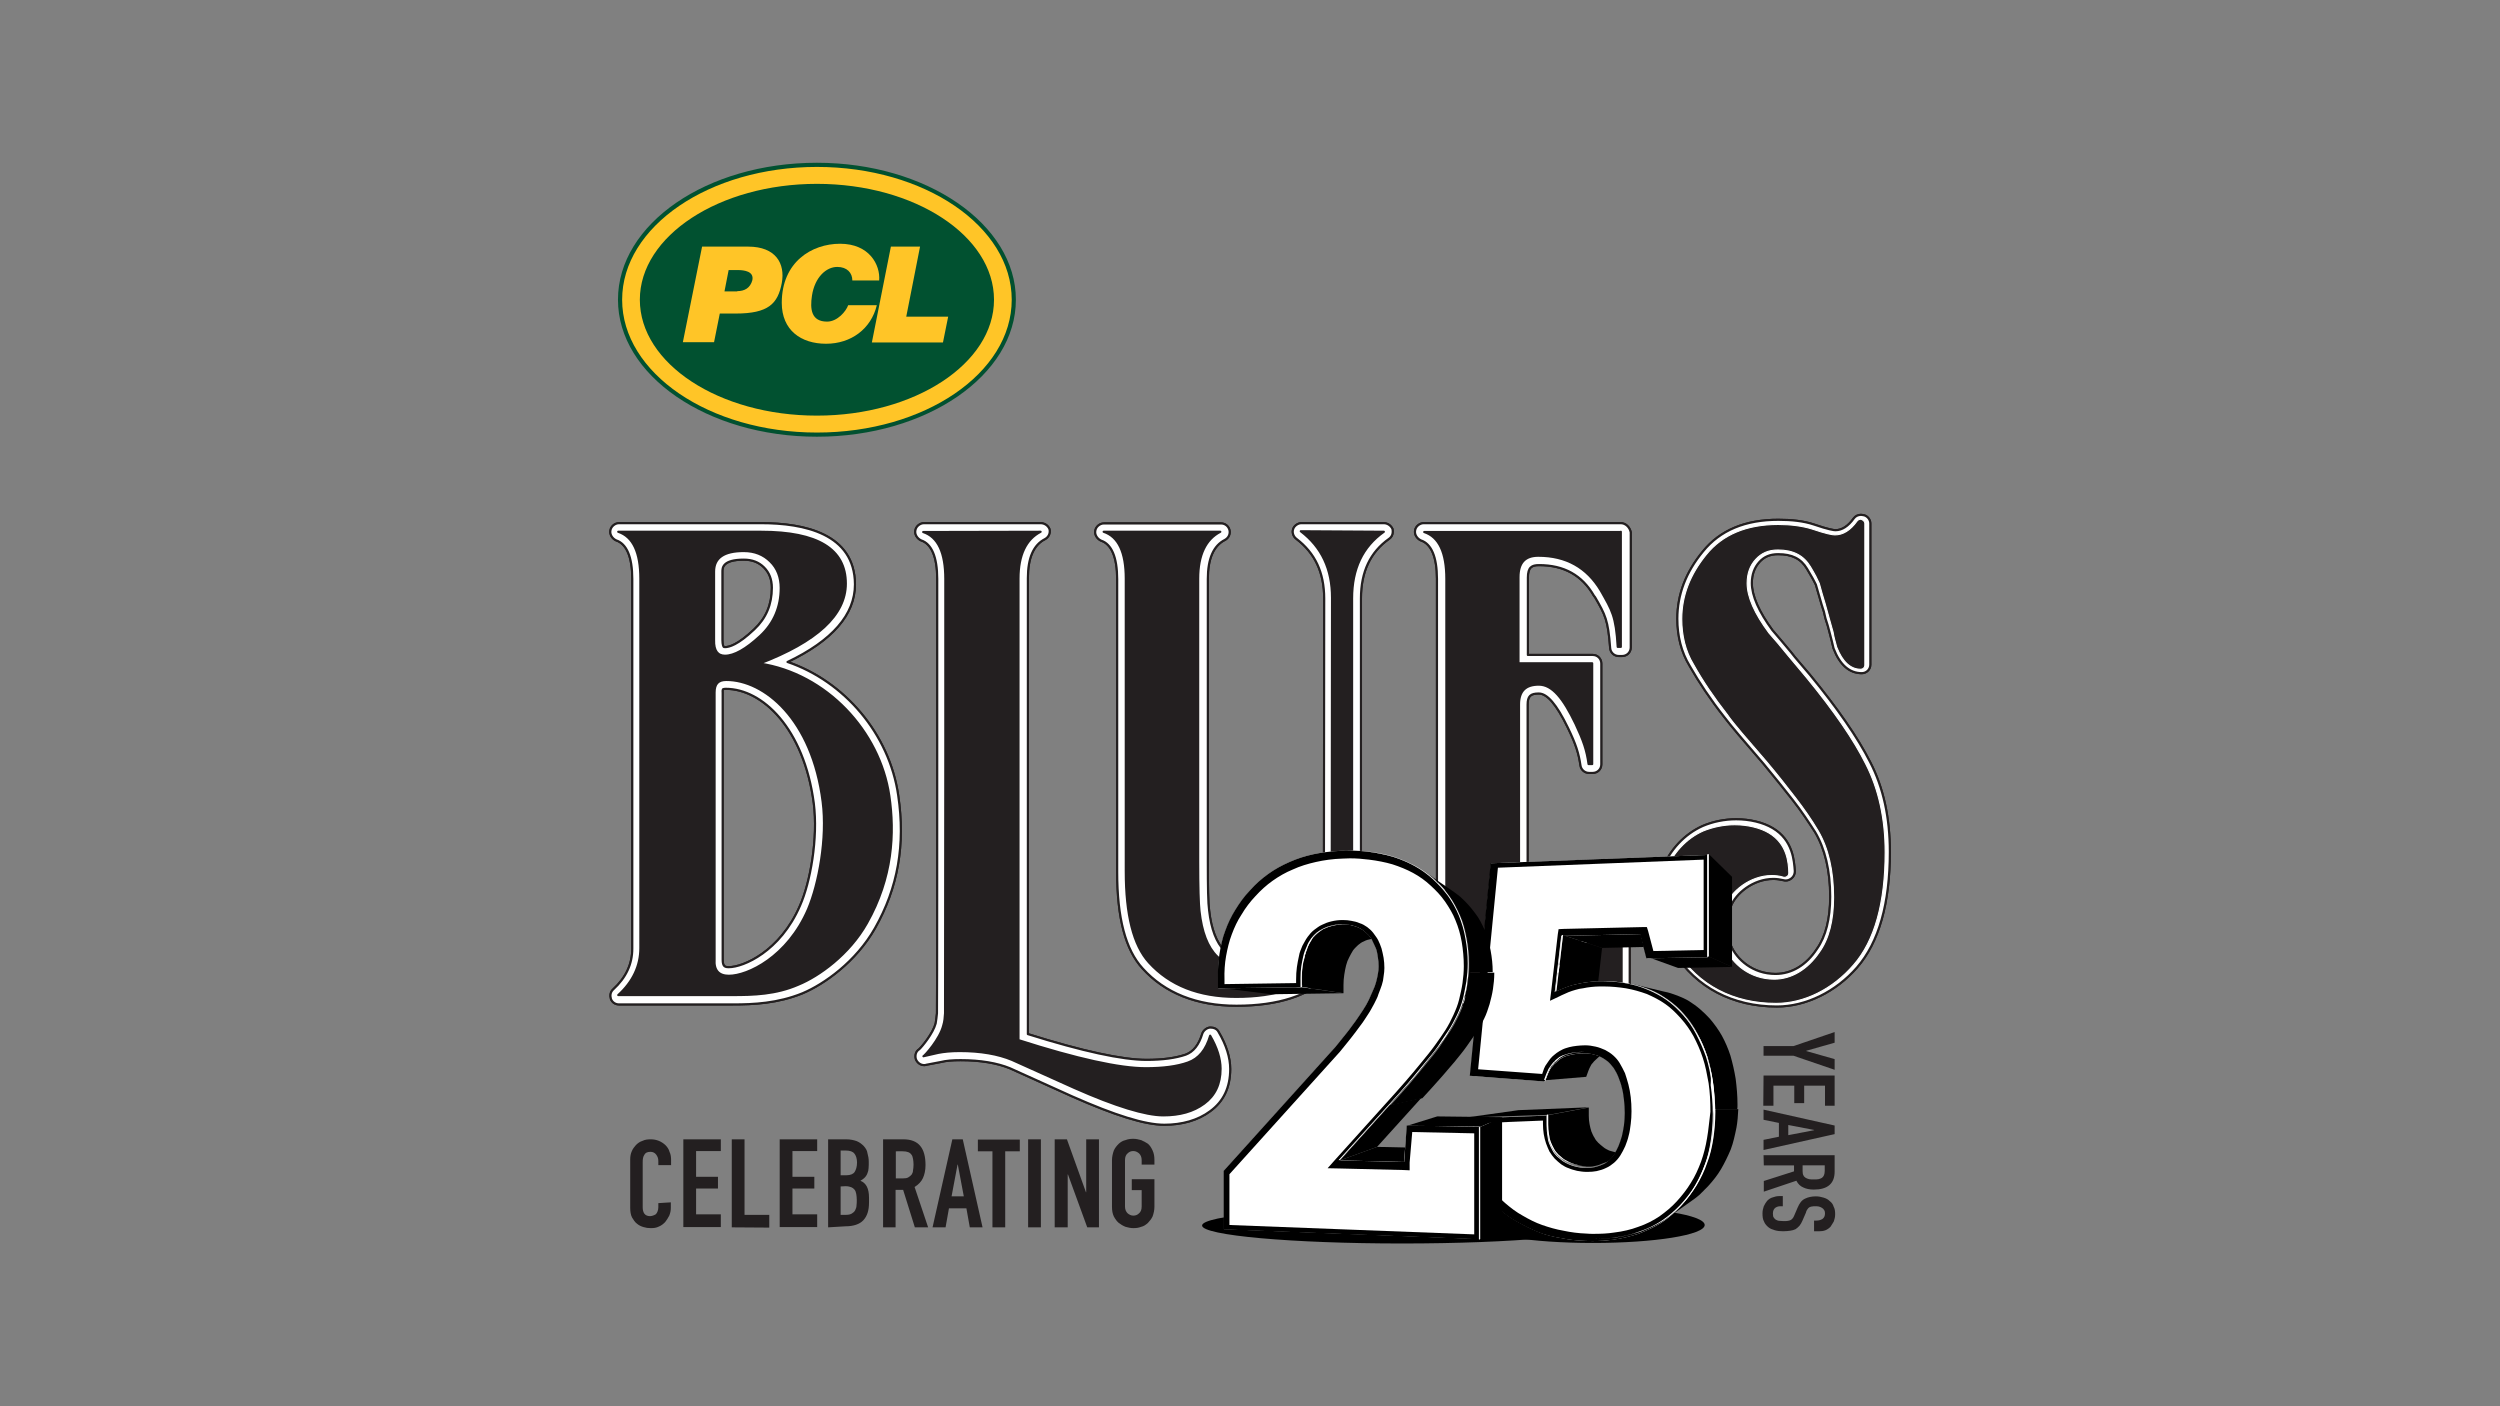 <?xml version="1.0" encoding="utf-8"?>
<!-- Generator: Adobe Illustrator 26.2.1, SVG Export Plug-In . SVG Version: 6.00 Build 0)  -->
<svg version="1.1" id="Layer_1" xmlns="http://www.w3.org/2000/svg" xmlns:xlink="http://www.w3.org/1999/xlink" x="0px" y="0px"
	 viewBox="0 0 960 540" style="enable-background:new 0 0 960 540;" xml:space="preserve">
<rect x="0" y="0" width="960" height="540" fill="#808080" stroke="none"/>
<style type="text/css">
	.st0{fill:#FFFFFF;}
	.st1{fill:none;stroke:#231F20;stroke-width:0.825;stroke-linecap:round;stroke-linejoin:round;stroke-miterlimit:10;}
	.st2{fill:none;stroke:#231F20;stroke-width:0.825;stroke-miterlimit:10;}
	.st3{fill:#231F20;}
	.st4{fill:none;stroke:#FFFFFF;stroke-width:0.413;stroke-miterlimit:10;}
	.st5{fill:none;stroke:#FFFFFF;stroke-width:0.413;stroke-linecap:round;stroke-linejoin:round;stroke-miterlimit:10;}
	.st6{fill:#FFC527;}
	.st7{fill:#015130;}
	.st8{enable-background:new    ;}
</style>
<g>
	<path class="st0" d="M622.4,200.9h-75.7c-1.6,0-3.1,1.3-3.3,2.8c-0.3,1.5,0.7,3.1,2.2,3.8c4,1.3,6.2,6.3,6.2,14.8v142
		c0,6-1.3,8.9-2.2,10.3c-2.8,3.6-3.9,4.5-4.1,4.7c-1.3,0.6-2.2,2.1-2,3.6c0.3,1.6,1.6,2.8,3.3,2.8h75.7c1.8,0,3.3-1.4,3.3-3.3v-47.7
		c0-1.8-1.4-3.3-3.3-3.3h-1.2c-1.4,0-2.9,1.1-3.2,2.4c-2.2,8.5-3.8,11.5-6.7,18.2c-0.5,1.2-1.1,2.2-1.6,3.7
		c-5.4,11-11.3,16.5-17.4,16.5c-2.8,0-5.8-0.5-5.8-7.2v-94.4c0-3.3,1.1-4.3,4.3-4.3s6.8,4.1,11.2,13.2c3.1,6.4,4.1,9.7,4.8,14.4
		c0.2,1.6,1.6,2.9,3.3,2.9h1.4c1.8,0,3.3-1.4,3.3-3.3v-38.7c0-1.8-1.4-3.3-3.3-3.3h-24.9v-29.7c0-4,1.5-4.8,4.3-4.8
		c9.5,0,16.5,3.8,21.1,11.8l0.4,0.5c4,6.9,5,8.8,5.8,19.5c0.1,1.7,1.5,3.1,3.3,3.1h1.3c1.8,0,3.3-1.4,3.3-3.3v-44.2
		C625.8,202.4,624.2,200.9,622.4,200.9 M622.4,204.2v44.2h-1.2c-0.7-11.9-2.2-14-6.5-21.6c-5.3-8.9-13.3-13.4-24-13.4
		c-5.1,0-7.6,2.7-7.6,8.2v33.1h28.3v38.7H610c-0.7-5.3-2-9-5-15.4c-4.7-9.8-8.9-15.1-14.1-15.1c-5.1,0-7.6,2.5-7.6,7.6v94.3
		c0,7,3.1,10.5,9.1,10.5c7.5,0,14.3-6.2,20.4-18.4c4.3-9.3,5.9-12,8.6-22.3h1.3v47.7h-75.7c1-0.4,2.8-2.2,5.5-5.8
		c1.9-2.5,2.9-6.6,2.9-12.2v-142c0-10.1-2.8-16.1-8.5-18H622.4z"/>
	<path class="st1" d="M622.4,200.9h-75.7c-1.6,0-3.1,1.3-3.3,2.8c-0.3,1.5,0.7,3.1,2.2,3.8c4,1.3,6.2,6.3,6.2,14.8v142
		c0,6-1.3,8.9-2.2,10.3c-2.8,3.6-3.9,4.5-4.1,4.7c-1.3,0.6-2.2,2.1-2,3.6c0.3,1.6,1.6,2.8,3.3,2.8h75.7c1.8,0,3.3-1.4,3.3-3.3v-47.7
		c0-1.8-1.4-3.3-3.3-3.3h-1.2c-1.4,0-2.9,1.1-3.2,2.4c-2.2,8.5-3.8,11.5-6.7,18.2c-0.5,1.2-1.1,2.2-1.6,3.7
		c-5.4,11-11.3,16.5-17.4,16.5c-2.8,0-5.8-0.5-5.8-7.2v-94.4c0-3.3,1.1-4.3,4.3-4.3s6.8,4.1,11.2,13.2c3.1,6.4,4.1,9.7,4.8,14.4
		c0.2,1.6,1.6,2.9,3.3,2.9h1.4c1.8,0,3.3-1.4,3.3-3.3v-38.7c0-1.8-1.4-3.3-3.3-3.3h-24.9v-29.7c0-4,1.5-4.8,4.3-4.8
		c9.5,0,16.5,3.8,21.1,11.8l0.4,0.5c4,6.9,5,8.8,5.8,19.5c0.1,1.7,1.5,3.1,3.3,3.1h1.3c1.8,0,3.3-1.4,3.3-3.3v-44.2
		C625.8,202.4,624.2,200.9,622.4,200.9z M622.4,204.2v44.2h-1.2c-0.7-11.9-2.2-14-6.5-21.6c-5.3-8.9-13.3-13.4-24-13.4
		c-5.1,0-7.6,2.7-7.6,8.2v33.1h28.3v38.7H610c-0.7-5.3-2-9-5-15.4c-4.7-9.8-8.9-15.1-14.1-15.1c-5.1,0-7.6,2.5-7.6,7.6v94.3
		c0,7,3.1,10.5,9.1,10.5c7.5,0,14.3-6.2,20.4-18.4c4.3-9.3,5.9-12,8.6-22.3h1.3v47.7h-75.7c1-0.4,2.8-2.2,5.5-5.8
		c1.9-2.5,2.9-6.6,2.9-12.2v-142c0-10.1-2.8-16.1-8.5-18H622.4z"/>
	<path class="st0" d="M277.6,264.7c0,0,0.3-0.2,1.1-0.2c14,0,30,15.1,33.8,43.9c1.7,13.5-1.3,30.4-5.3,39.4
		c-7.6,17.6-21.8,23.6-27.3,23.6c-1.5,0-2.4-0.2-2.4-2.9V266C277.4,265,277.6,264.7,277.6,264.7 M278.4,248.5
		c-0.4,0-0.5-0.1-0.5-0.1c-0.1-0.1-0.5-0.8-0.5-2.6v-26.3c0-1.4,0-4.6,8.2-4.6c3.3,0,5.8,1,7.8,3s3,4.6,3,7.8c0,6.4-2.2,11.7-6.8,16
		C283.3,247.7,279.9,248.5,278.4,248.5 M292.3,200.9h-54.6c-1.6,0-3.1,1.3-3.3,2.8c-0.3,1.5,0.7,3.1,2.2,3.8c4,1.3,6.2,6.3,6.2,14.8
		v142c0,5.9-2.4,11.1-7.3,15.6c-1.1,1-1.3,2.3-0.9,3.7c0.5,1.3,1.7,2.1,3.1,2.1H275c1.1,0,2.1,0,3.1,0c1.2,0,2.2,0,3.4,0
		c7.9,0,17.1-0.4,26.7-4.3c8.3-3.5,20.5-12.1,27.8-25c8.8-15.5,11.7-32.1,8.9-51c-3.4-23.6-20.7-43.8-42.5-51.2
		c17.2-8.2,25.9-18.2,25.9-29.8C328.2,204.9,308.7,200.9,292.3,200.9 M279.9,374.7c7.2,0,22.5-7.2,30.4-25.6
		c4.1-9.7,7.4-27.2,5.6-41.2c-4-31.7-22.4-46.8-37-46.8c-3.1,0-4.5,1.5-4.5,4.8v102.5C274.1,372.7,276.1,374.7,279.9,374.7
		 M278.4,251.8c3.5,0,8-2.5,13.5-7.6c5.3-4.9,7.9-11.2,7.9-18.4c0-4.1-1.3-7.6-4-10.2c-2.6-2.6-6-4-10.2-4c-7.6,0-11.4,2.6-11.4,7.9
		v26.3C274.1,249.9,275.6,251.8,278.4,251.8 M292.3,204.2c21.7,0,32.5,6.6,32.5,19.9c0,12.1-11.1,22.3-33.1,30.7
		c25.5,3.8,46.2,25.9,49.8,50.8c2.1,14.3,1.3,31.4-8.6,48.9c-6.8,12.1-18.5,20.4-26.3,23.6c-8.7,3.8-17.3,4-25.4,4
		c-2.2,0-4.4,0-6.5,0h-37.3c5.6-5.1,8.5-11.2,8.5-18V222.2c0-10.1-2.8-16.1-8.5-18H292.3z"/>
	<path class="st1" d="M277.6,264.7c0,0,0.3-0.2,1.1-0.2c14,0,30,15.1,33.8,43.9c1.7,13.5-1.3,30.4-5.3,39.4
		c-7.6,17.6-21.8,23.6-27.3,23.6c-1.5,0-2.4-0.2-2.4-2.9V266C277.4,265,277.6,264.7,277.6,264.7z M278.4,248.5
		c-0.4,0-0.5-0.1-0.5-0.1c-0.1-0.1-0.5-0.8-0.5-2.6v-26.3c0-1.4,0-4.6,8.2-4.6c3.3,0,5.8,1,7.8,3s3,4.6,3,7.8c0,6.4-2.2,11.7-6.8,16
		C283.3,247.7,279.9,248.5,278.4,248.5z M292.3,200.9h-54.6c-1.6,0-3.1,1.3-3.3,2.8c-0.3,1.5,0.7,3.1,2.2,3.8
		c4,1.3,6.2,6.3,6.2,14.8v142c0,5.9-2.4,11.1-7.3,15.6c-1.1,1-1.3,2.3-0.9,3.7c0.5,1.3,1.7,2.1,3.1,2.1H275c1.1,0,2.1,0,3.1,0
		c1.2,0,2.2,0,3.4,0c7.9,0,17.1-0.4,26.7-4.3c8.3-3.5,20.5-12.1,27.8-25c8.8-15.5,11.7-32.1,8.9-51c-3.4-23.6-20.7-43.8-42.5-51.2
		c17.2-8.2,25.9-18.2,25.9-29.8C328.2,204.9,308.7,200.9,292.3,200.9z M279.9,374.7c7.2,0,22.5-7.2,30.4-25.6
		c4.1-9.7,7.4-27.2,5.6-41.2c-4-31.7-22.4-46.8-37-46.8c-3.1,0-4.5,1.5-4.5,4.8v102.5C274.1,372.7,276.1,374.7,279.9,374.7
		 M278.4,251.8c3.5,0,8-2.5,13.5-7.6c5.3-4.9,7.9-11.2,7.9-18.4c0-4.1-1.3-7.6-4-10.2c-2.6-2.6-6-4-10.2-4c-7.6,0-11.4,2.6-11.4,7.9
		v26.3C274.1,249.9,275.6,251.8,278.4,251.8 M292.3,204.2c21.7,0,32.5,6.6,32.5,19.9c0,12.1-11.1,22.3-33.1,30.7
		c25.5,3.8,46.2,25.9,49.8,50.8c2.1,14.3,1.3,31.4-8.6,48.9c-6.8,12.1-18.5,20.4-26.3,23.6c-8.7,3.8-17.3,4-25.4,4
		c-2.2,0-4.4,0-6.5,0h-37.3c5.6-5.1,8.5-11.2,8.5-18V222.2c0-10.1-2.8-16.1-8.5-18H292.3z"/>
	<path class="st0" d="M399.6,200.9h-44.8c-1.6,0-3.1,1.3-3.3,2.8c-0.3,1.5,0.7,3.1,2.2,3.8c4,1.3,6.2,6.3,6.2,14.8v64.7
		c0,1.1,0,100.6-0.1,102.1c-0.1,1.3-0.3,2.6-0.5,3.9c-1,3.8-5.2,8.9-6.3,9.9c-1.3,0.8-1.7,2.3-1.3,3.8c0.5,1.3,1.7,2.3,3.2,2.3
		c0.2,0,0.5,0,0.6-0.1l5.8-1.1c2-0.5,4.4-0.7,7.6-0.7c7.6,0,14,1.1,18.9,3.1l23.9,10.8c16.5,7.3,28,10.9,35.4,10.9
		c6.8,0,12.9-1.7,17.6-5.2c5.1-3.7,7.7-9.1,7.7-16.2c0-4.4-1.5-9.2-4.5-14.3c-0.6-1.1-1.7-1.6-2.9-1.6c-0.2,0-0.3,0-0.5,0
		c-1.3,0.2-2.4,1.2-2.8,2.3c-1.3,4.3-3.4,7-6.4,8.1c-3.8,1.3-8.8,2-15,2c-9.3,0-24.6-3.3-45.6-9.9V388V286.7v-64.7
		c0-7.8,2.2-12.8,6.6-15c1.3-0.7,2.1-2.2,1.7-3.8C402.5,201.9,401.2,200.9,399.6,200.9 M399.6,204.2c-5.6,2.9-8.5,8.9-8.5,18v64.7
		V388v11.4c22.5,7.2,38.8,10.8,48.9,10.8c6.6,0,12-0.7,16.2-2.2s6.9-4.9,8.5-10.3c2.7,4.6,4,8.9,4,12.7c0,5.9-2.1,10.3-6.3,13.4
		c-4.2,3.1-9.4,4.5-15.7,4.5c-6.8,0-18.3-3.5-34.1-10.5l-24-10.8c-5.3-2.2-12-3.4-20.1-3.4c-3.4,0-6.1,0.3-8.2,0.7l-5.7,1.3
		c0.6-0.3,6.3-6.6,7.6-11.8c0.5-1.6,0.6-3.1,0.7-4.7c0-0.5,0.1-102.1,0.1-102.1v-64.7c0-10.1-2.8-16.1-8.5-18L399.6,204.2
		L399.6,204.2z"/>
	<path class="st1" d="M399.6,200.9h-44.8c-1.6,0-3.1,1.3-3.3,2.8c-0.3,1.5,0.7,3.1,2.2,3.8c4,1.3,6.2,6.3,6.2,14.8v64.7
		c0,1.1,0,100.6-0.1,102.1c-0.1,1.3-0.3,2.6-0.5,3.9c-1,3.8-5.2,8.9-6.3,9.9c-1.3,0.8-1.7,2.3-1.3,3.8c0.5,1.3,1.7,2.3,3.2,2.3
		c0.2,0,0.5,0,0.6-0.1l5.8-1.1c2-0.5,4.4-0.7,7.6-0.7c7.6,0,14,1.1,18.9,3.1l23.9,10.8c16.5,7.3,28,10.9,35.4,10.9
		c6.8,0,12.9-1.7,17.6-5.2c5.1-3.7,7.7-9.1,7.7-16.2c0-4.4-1.5-9.2-4.5-14.3c-0.6-1.1-1.7-1.6-2.9-1.6c-0.2,0-0.3,0-0.5,0
		c-1.3,0.2-2.4,1.2-2.8,2.3c-1.3,4.3-3.4,7-6.4,8.1c-3.8,1.3-8.8,2-15,2c-9.3,0-24.6-3.3-45.6-9.9V388V286.7v-64.7
		c0-7.8,2.2-12.8,6.6-15c1.3-0.7,2.1-2.2,1.7-3.8C402.5,201.9,401.2,200.9,399.6,200.9z M399.6,204.2c-5.6,2.9-8.5,8.9-8.5,18v64.7
		V388v11.4c22.5,7.2,38.8,10.8,48.9,10.8c6.6,0,12-0.7,16.2-2.2s6.9-4.9,8.5-10.3c2.7,4.6,4,8.9,4,12.7c0,5.9-2.1,10.3-6.3,13.4
		c-4.2,3.1-9.4,4.5-15.7,4.5c-6.8,0-18.3-3.5-34.1-10.5l-24-10.8c-5.3-2.2-12-3.4-20.1-3.4c-3.4,0-6.1,0.3-8.2,0.7l-5.7,1.3
		c0.6-0.3,6.3-6.6,7.6-11.8c0.5-1.6,0.6-3.1,0.7-4.7c0-0.5,0.1-102.1,0.1-102.1v-64.7c0-10.1-2.8-16.1-8.5-18L399.6,204.2
		L399.6,204.2z"/>
	<path class="st0" d="M531.4,200.9h-31.7c-1.3,0-2.7,1-3.1,2.2c-0.5,1.3,0,2.9,1.2,3.8c7.2,5.5,10.7,12.9,10.7,23l-0.1,100.8
		c0,16.2-2.2,27.4-6.6,33.4c-3.4,4.6-8.6,6.8-15.9,6.8c-6.6,0-11.7-1.9-15.7-5.8c-3.1-3.1-5.1-8.3-5.9-15.5
		c-0.4-2.7-0.5-8.9-0.5-18.9V222.3c0-7.8,2.2-12.8,6.6-15c1.3-0.7,2.1-2.2,1.7-3.8c-0.4-1.5-1.7-2.5-3.2-2.5h-45
		c-1.6,0-3.1,1.3-3.3,2.8c-0.3,1.5,0.7,3.1,2.2,3.8c4,1.3,6.2,6.3,6.2,14.8v112.4c0,17.8,3.2,29.9,9.8,37.1
		c8.5,9.4,20.7,14.3,36,14.3c32.2,0,47.8-15.6,47.8-47.4v-109c0-10.3,3.6-17.8,10.8-22.9c1.3-0.9,1.6-2.3,1.3-3.8
		C534.1,201.8,532.8,200.9,531.4,200.9 M531.4,204.2c-8.2,5.8-12.2,14.3-12.2,25.6v108.8c0,29.3-13.8,44.2-44.5,44.2
		c-14.4,0-25.5-4.4-33.5-13.2c-6-6.6-8.9-18.3-8.9-35V222.2c0-10.1-2.8-16.1-8.5-18h44.8c-5.6,2.9-8.5,8.9-8.5,18v108.5
		c0,10.1,0.2,16.5,0.5,19.1c0.9,8.1,3.1,13.9,6.8,17.5c4.6,4.4,10.6,6.6,18.1,6.6c8.5,0,14.7-2.7,18.6-8.2
		c4.9-6.6,7.3-18.3,7.3-35.3l0.1-100.8c0-11.1-4-19.5-12-25.6L531.4,204.2L531.4,204.2z"/>
	<path class="st1" d="M531.4,200.9h-31.7c-1.3,0-2.7,1-3.1,2.2c-0.5,1.3,0,2.9,1.2,3.8c7.2,5.5,10.7,12.9,10.7,23l-0.1,100.8
		c0,16.2-2.2,27.4-6.6,33.4c-3.4,4.6-8.6,6.8-15.9,6.8c-6.6,0-11.7-1.9-15.7-5.8c-3.1-3.1-5.1-8.3-5.9-15.5
		c-0.4-2.7-0.5-8.9-0.5-18.9V222.3c0-7.8,2.2-12.8,6.6-15c1.3-0.7,2.1-2.2,1.7-3.8c-0.4-1.5-1.7-2.5-3.2-2.5h-45
		c-1.6,0-3.1,1.3-3.3,2.8c-0.3,1.5,0.7,3.1,2.2,3.8c4,1.3,6.2,6.3,6.2,14.8v112.4c0,17.8,3.2,29.9,9.8,37.1
		c8.5,9.4,20.7,14.3,36,14.3c32.2,0,47.8-15.6,47.8-47.4v-109c0-10.3,3.6-17.8,10.8-22.9c1.3-0.9,1.6-2.3,1.3-3.8
		C534.1,201.8,532.8,200.9,531.4,200.9z M531.4,204.2c-8.2,5.8-12.2,14.3-12.2,25.6v108.8c0,29.3-13.8,44.2-44.5,44.2
		c-14.4,0-25.5-4.4-33.5-13.2c-6-6.6-8.9-18.3-8.9-35V222.2c0-10.1-2.8-16.1-8.5-18h44.8c-5.6,2.9-8.5,8.9-8.5,18v108.5
		c0,10.1,0.2,16.5,0.5,19.1c0.9,8.1,3.1,13.9,6.8,17.5c4.6,4.4,10.6,6.6,18.1,6.6c8.5,0,14.7-2.7,18.6-8.2
		c4.9-6.6,7.3-18.3,7.3-35.3l0.1-100.8c0-11.1-4-19.5-12-25.6L531.4,204.2L531.4,204.2z"/>
	<path class="st0" d="M714.6,197.7c-1.1,0-2.1,0.5-2.7,1.3c-2.2,3.1-4.6,4.6-7.1,4.6c-0.5,0-2.5-0.2-8.3-2.2
		c-3.9-1.3-8.5-1.8-13.6-1.8c-12.7,0-22.4,4-29,12.2c-6.5,7.9-9.8,16.5-9.8,25.8c0,6.6,1.5,12.8,4.8,18.2c3.6,6.3,8,12.9,13.2,19.5
		c2.4,3.2,7.6,9.3,15.2,18.1c4,4.9,7.8,9.5,11.2,13.9c3.3,4.2,6.1,8.5,8.5,12.2c3.8,6.4,5.8,14.8,5.8,24.8c0,8.5-1.7,15.3-5.1,20.1
		c-4.1,6.3-9.8,9.6-15.9,9.6c-8.7,0-14.9-5.5-17.2-11c-2.1-4.9-2-9.4,0-14.9c1.9-5.1,8.7-10.6,16.4-10.6c1.3,0,2.6,0.2,3.9,0.5
		c0.3,0.1,0.6,0.1,0.9,0.1c0.8,0,1.4-0.3,2.1-0.8c0.9-0.7,1.3-1.7,1.3-2.8c-0.3-3.9-0.7-11.9-8.5-16.5c-3.7-2.2-8.8-3.4-14-3.4
		c-4.5,0-8.9,0.9-12.9,2.6c-6.9,3.1-12.6,9.1-15.6,16.8c-3.3,8.7-1.3,22.4,4.7,31.8c8.5,13.4,22.5,20.7,39.4,20.7
		c11.2,0,22.7-5.7,30.8-15c8.4-9.7,12.6-24.6,12.6-44.4c0-13.1-2.5-24.7-7.6-34.5c-4.7-9.3-12.5-20.6-23.2-33.6l-5.7-6.7l-1.5-1.9
		c-2.3-2.8-4.8-5.7-7.1-8.4c-5.2-7.1-7.9-13.2-7.9-18.1c0-3.3,1-6,2.9-8.1c1.8-2,4.1-3,7.2-3c5.3,0,8.8,1.7,11.1,5.6
		c0.8,1.3,1.4,2.4,2.1,3.6c0.5,1,1,1.8,1.3,2.5c0.8,2.8,1.5,5.3,2.2,7.6c0.7,2,1.2,3.8,1.4,5c0,0.1,0.1,0.2,0.1,0.4
		c0.6,1.8,1.2,3.8,1.6,5.5c0.5,1.9,1,3.8,1.4,5.6c0,0.1,0.1,0.3,0.1,0.4c2.4,6.3,6.1,9.5,10.8,9.5c1.8,0,3.3-1.4,3.3-3.3V201
		c0-1.4-1-2.7-2.3-3.1C715.3,197.8,715,197.7,714.6,197.7 M714.6,201.1v54.4c-3.2,0-5.8-2.5-7.6-7.5c-0.5-1.7-1-3.6-1.4-5.5
		c-0.5-1.9-1.1-3.8-1.6-5.8c-0.4-1.4-0.9-3.2-1.5-5.4c-0.7-2.2-1.4-4.7-2.2-7.6c-0.4-0.8-0.8-1.8-1.4-3c-0.6-1.3-1.3-2.4-2.2-3.8
		c-2.9-4.8-7.6-7.2-13.9-7.2c-4,0-7.2,1.3-9.7,4c-2.5,2.7-3.8,6.2-3.8,10.3c0,5.6,2.9,12.3,8.6,20.1c2.4,2.7,4.8,5.5,7.2,8.5
		c2.4,2.9,4.8,5.8,7.2,8.6c10.5,12.9,18.2,24,22.7,33.1c4.8,9.4,7.2,20.4,7.2,33.1c0,18.1-3.6,32.6-11.7,42.2
		c-7.6,8.8-18.3,13.9-28.3,13.9c-17.6,0-29.6-8.2-36.7-19.1c-5.2-8.2-7.5-21-4.4-29c2.3-6.3,7.2-12.1,13.8-14.9
		c3.8-1.6,7.7-2.3,11.5-2.3c4.9,0,9.4,1.2,12.4,3c6.3,3.8,6.6,10.1,6.8,13.9c-1.5-0.5-3.2-0.6-4.8-0.6c-8.9,0-17,6.3-19.3,12.8
		c-2.2,6.1-2.4,11.5,0,17.4c3,7.1,10.7,13,20.2,13c6.8,0,13.8-3.7,18.7-11.1c3.8-5.5,5.8-12.8,5.8-22c0-10.7-2.1-19.5-6.3-26.6
		c-2.4-4-5.3-8.2-8.6-12.6c-3.4-4.4-7.1-9-11.3-14c-7.6-8.8-12.7-14.7-15.1-18c-5.1-6.5-9.4-12.9-12.9-19.1
		c-2.9-4.9-4.3-10.4-4.3-16.5c0-8.5,3.1-16.4,9.1-23.7c5.9-7.4,14.7-11.1,26.4-11.1c4.8,0,8.9,0.5,12.5,1.6c4.6,1.5,7.7,2.4,9.3,2.4
		C708.4,207.2,711.7,205.2,714.6,201.1"/>
	<path class="st2" d="M714.6,197.7c-1.1,0-2.1,0.5-2.7,1.3c-2.2,3.1-4.6,4.6-7.1,4.6c-0.5,0-2.5-0.2-8.3-2.2
		c-3.9-1.3-8.5-1.8-13.6-1.8c-12.7,0-22.4,4-29,12.2c-6.5,7.9-9.8,16.5-9.8,25.8c0,6.6,1.5,12.8,4.8,18.2c3.6,6.3,8,12.9,13.2,19.5
		c2.4,3.2,7.6,9.3,15.2,18.1c4,4.9,7.8,9.5,11.2,13.9c3.3,4.2,6.1,8.5,8.5,12.2c3.8,6.4,5.8,14.8,5.8,24.8c0,8.5-1.7,15.3-5.1,20.1
		c-4.1,6.3-9.8,9.6-15.9,9.6c-8.7,0-14.9-5.5-17.2-11c-2.1-4.9-2-9.4,0-14.9c1.9-5.1,8.7-10.6,16.4-10.6c1.3,0,2.6,0.2,3.9,0.5
		c0.3,0.1,0.6,0.1,0.9,0.1c0.8,0,1.4-0.3,2.1-0.8c0.9-0.7,1.3-1.7,1.3-2.8c-0.3-3.9-0.7-11.9-8.5-16.5c-3.7-2.2-8.8-3.4-14-3.4
		c-4.5,0-8.9,0.9-12.9,2.6c-6.9,3.1-12.6,9.1-15.6,16.8c-3.3,8.7-1.3,22.4,4.7,31.8c8.5,13.4,22.5,20.7,39.4,20.7
		c11.2,0,22.7-5.7,30.8-15c8.4-9.7,12.6-24.6,12.6-44.4c0-13.1-2.5-24.7-7.6-34.5c-4.7-9.3-12.5-20.6-23.2-33.6l-5.7-6.7l-1.5-1.9
		c-2.3-2.8-4.8-5.7-7.1-8.4c-5.2-7.1-7.9-13.2-7.9-18.1c0-3.3,1-6,2.9-8.1c1.8-2,4.1-3,7.2-3c5.3,0,8.8,1.7,11.1,5.6
		c0.8,1.3,1.4,2.4,2.1,3.6c0.5,1,1,1.8,1.3,2.5c0.8,2.8,1.5,5.3,2.2,7.6c0.7,2,1.2,3.8,1.4,5c0,0.1,0.1,0.2,0.1,0.4
		c0.6,1.8,1.2,3.8,1.6,5.5c0.5,1.9,1,3.8,1.4,5.6c0,0.1,0.1,0.3,0.1,0.4c2.4,6.3,6.1,9.5,10.8,9.5c1.8,0,3.3-1.4,3.3-3.3V201
		c0-1.4-1-2.7-2.3-3.1C715.3,197.8,715,197.7,714.6,197.7z M714.6,201.1v54.4c-3.2,0-5.8-2.5-7.6-7.5c-0.5-1.7-1-3.6-1.4-5.5
		c-0.5-1.9-1.1-3.8-1.6-5.8c-0.4-1.4-0.9-3.2-1.5-5.4c-0.7-2.2-1.4-4.7-2.2-7.6c-0.4-0.8-0.8-1.8-1.4-3c-0.6-1.3-1.3-2.4-2.2-3.8
		c-2.9-4.8-7.6-7.2-13.9-7.2c-4,0-7.2,1.3-9.7,4c-2.5,2.7-3.8,6.2-3.8,10.3c0,5.6,2.9,12.3,8.6,20.1c2.4,2.7,4.8,5.5,7.2,8.5
		c2.4,2.9,4.8,5.8,7.2,8.6c10.5,12.9,18.2,24,22.7,33.1c4.8,9.4,7.2,20.4,7.2,33.1c0,18.1-3.6,32.6-11.7,42.2
		c-7.6,8.8-18.3,13.9-28.3,13.9c-17.6,0-29.6-8.2-36.7-19.1c-5.2-8.2-7.5-21-4.4-29c2.3-6.3,7.2-12.1,13.8-14.9
		c3.8-1.6,7.7-2.3,11.5-2.3c4.9,0,9.4,1.2,12.4,3c6.3,3.8,6.6,10.1,6.8,13.9c-1.5-0.5-3.2-0.6-4.8-0.6c-8.9,0-17,6.3-19.3,12.8
		c-2.2,6.1-2.4,11.5,0,17.4c3,7.1,10.7,13,20.2,13c6.8,0,13.8-3.7,18.7-11.1c3.8-5.5,5.8-12.8,5.8-22c0-10.7-2.1-19.5-6.3-26.6
		c-2.4-4-5.3-8.2-8.6-12.6c-3.4-4.4-7.1-9-11.3-14c-7.6-8.8-12.7-14.7-15.1-18c-5.1-6.5-9.4-12.9-12.9-19.1
		c-2.9-4.9-4.3-10.4-4.3-16.5c0-8.5,3.1-16.4,9.1-23.7c5.9-7.4,14.7-11.1,26.4-11.1c4.8,0,8.9,0.5,12.5,1.6c4.6,1.5,7.7,2.4,9.3,2.4
		C708.4,207.2,711.7,205.2,714.6,201.1"/>
	<path class="st3" d="M546.7,383.7c-0.8,0-1.4-0.6-1.6-1.3c-0.2-0.8,0.4-1.5,1.2-1.8c0.2-0.1,1.3-0.7,4.7-5.2
		c1.6-2.2,2.5-6,2.5-11.2V222.3c0-9.2-2.4-14.7-7.3-16.5c-0.8-0.3-1.3-1.1-1.2-1.8c0.2-0.8,0.9-1.3,1.6-1.3h75.7
		c1,0,1.6,0.8,1.6,1.6v44.2c0,1-0.8,1.6-1.6,1.6h-1.3c-0.9,0-1.6-0.7-1.6-1.5c-0.7-11.2-1.9-13.3-5.9-20.2l-0.4-0.6
		c-4.9-8.5-12.3-12.6-22.5-12.6c-4.1,0-6,1.9-6,6.5v31.4h26.6c1,0,1.6,0.8,1.6,1.6v38.4c0,1-0.8,1.6-1.6,1.6h-1.4
		c-0.9,0-1.5-0.6-1.6-1.4c-0.6-4.8-1.7-8.3-4.9-14.8c-4.7-9.9-8.5-14.1-12.6-14.1s-6,1.8-6,6v94.4c0,7.9,4,8.9,7.5,8.9
		c6.7,0,13.1-5.9,18.9-17.5l1.6-3.6c3.1-6.6,4.5-9.8,6.8-18.4c0.2-0.7,0.9-1.3,1.5-1.3h1.3c1,0,1.6,0.8,1.6,1.6v47.7
		c0,1-0.8,1.6-1.6,1.6L546.7,383.7L546.7,383.7z"/>
	<path class="st4" d="M546.7,383.7c-0.8,0-1.4-0.6-1.6-1.3c-0.2-0.8,0.4-1.5,1.2-1.8c0.2-0.1,1.3-0.7,4.7-5.2
		c1.6-2.2,2.5-6,2.5-11.2V222.3c0-9.2-2.4-14.7-7.3-16.5c-0.8-0.3-1.3-1.1-1.2-1.8c0.2-0.8,0.9-1.3,1.6-1.3h75.7
		c1,0,1.6,0.8,1.6,1.6v44.2c0,1-0.8,1.6-1.6,1.6h-1.3c-0.9,0-1.6-0.7-1.6-1.5c-0.7-11.2-1.9-13.3-5.9-20.2l-0.4-0.6
		c-4.9-8.5-12.3-12.6-22.5-12.6c-4.1,0-6,1.9-6,6.5v31.4h26.6c1,0,1.6,0.8,1.6,1.6v38.4c0,1-0.8,1.6-1.6,1.6h-1.4
		c-0.9,0-1.5-0.6-1.6-1.4c-0.6-4.8-1.7-8.3-4.9-14.8c-4.7-9.9-8.5-14.1-12.6-14.1s-6,1.8-6,6v94.4c0,7.9,4,8.9,7.5,8.9
		c6.7,0,13.1-5.9,18.9-17.5l1.6-3.6c3.1-6.6,4.5-9.8,6.8-18.4c0.2-0.7,0.9-1.3,1.5-1.3h1.3c1,0,1.6,0.8,1.6,1.6v47.7
		c0,1-0.8,1.6-1.6,1.6L546.7,383.7L546.7,383.7z"/>
	<path class="st3" d="M285.6,213.3c-8.8,0-9.8,3.6-9.8,6.3v26.3c0,4.3,1.8,4.3,2.7,4.3c2.1,0,5.9-1.3,12.2-7.2
		c4.9-4.7,7.4-10.3,7.4-17.2c0-3.8-1.2-6.6-3.5-9C292.3,214.4,289.3,213.3,285.6,213.3 M278.7,262.9c-1.8,0-2.9,0.5-2.9,3.1v102.5
		c0,3.2,1.3,4.5,4,4.5c5.8,0,21-6.2,28.9-24.5c4-9.2,7.2-26.5,5.4-40.3C310.3,278.5,293.4,262.9,278.7,262.9 M275.1,383.7h-37.3
		c-0.7,0-1.3-0.5-1.5-1.1c-0.2-0.6-0.1-1.3,0.5-1.8c5.3-4.8,7.8-10.3,7.8-16.7V222.3c0-9.2-2.4-14.7-7.3-16.5
		c-0.8-0.3-1.3-1.1-1.2-1.8c0.2-0.8,0.9-1.3,1.6-1.3h54.6c22.7,0,34.3,7.2,34.3,21.6c0,11.8-9.7,21.9-29,30.1
		c23.4,6,42.1,26.7,45.7,51.1c2.7,18.5-0.2,34.8-8.8,49.9c-7,12.5-19,21-27,24.3c-9.2,3.9-18.3,4.2-26,4.2L275.1,383.7z"/>
	<path class="st5" d="M285.6,213.3c-8.8,0-9.8,3.6-9.8,6.3v26.3c0,4.3,1.8,4.3,2.7,4.3c2.1,0,5.9-1.3,12.2-7.2
		c4.9-4.7,7.4-10.3,7.4-17.2c0-3.8-1.2-6.6-3.5-9C292.3,214.4,289.3,213.3,285.6,213.3z M278.7,262.9c-1.8,0-2.9,0.5-2.9,3.1v102.5
		c0,3.2,1.3,4.5,4,4.5c5.8,0,21-6.2,28.9-24.5c4-9.2,7.2-26.5,5.4-40.3C310.3,278.5,293.4,262.9,278.7,262.9z M275.1,383.7h-37.3
		c-0.7,0-1.3-0.5-1.5-1.1c-0.2-0.6-0.1-1.3,0.5-1.8c5.3-4.8,7.8-10.3,7.8-16.7V222.3c0-9.2-2.4-14.7-7.3-16.5
		c-0.8-0.3-1.3-1.1-1.2-1.8c0.2-0.8,0.9-1.3,1.6-1.3h54.6c22.7,0,34.3,7.2,34.3,21.6c0,11.8-9.7,21.9-29,30.1
		c23.4,6,42.1,26.7,45.7,51.1c2.7,18.5-0.2,34.8-8.8,49.9c-7,12.5-19,21-27,24.3c-9.2,3.9-18.3,4.2-26,4.2L275.1,383.7z"/>
	<path class="st3" d="M446.7,430c-7.1,0-18.5-3.5-34.6-10.7l-24-10.8c-5-2.1-11.5-3.2-19.4-3.2c-3.2,0-5.8,0.3-7.7,0.7l-5.8,1.1
		c-0.1,0-0.2,0-0.3,0c-0.7,0-1.3-0.5-1.5-1.3c-0.3-0.8,0.2-1.6,1-2c0.7-0.5,5.6-6.2,6.6-10.7c0.4-1.3,0.5-2.8,0.6-4.3
		c0-1.2,0.1-101.1,0.1-102.1v-64.6c0-9.2-2.4-14.7-7.3-16.5c-0.8-0.3-1.3-1.1-1.2-1.8c0.2-0.8,0.9-1.3,1.6-1.3h44.8
		c0.8,0,1.4,0.5,1.6,1.3c0.2,0.8-0.2,1.4-0.9,1.8c-5,2.6-7.5,8-7.5,16.5v176c21.6,6.8,37.5,10.3,47.1,10.3c6.5,0,11.7-0.7,15.6-2.1
		c3.6-1.3,6-4.2,7.5-9.2c0.2-0.6,0.7-1.2,1.3-1.3c0.1,0,0.2,0,0.2,0c0.6,0,1.2,0.4,1.4,0.8c2.9,4.9,4.3,9.3,4.3,13.6
		c0,6.4-2.3,11.4-7,14.7C459,428.3,453.4,430,446.7,430"/>
	<path class="st4" d="M446.7,430c-7.1,0-18.5-3.5-34.6-10.7l-24-10.8c-5-2.1-11.5-3.2-19.4-3.2c-3.2,0-5.8,0.3-7.7,0.7l-5.8,1.1
		c-0.1,0-0.2,0-0.3,0c-0.7,0-1.3-0.5-1.5-1.3c-0.3-0.8,0.2-1.6,1-2c0.7-0.5,5.6-6.2,6.6-10.7c0.4-1.3,0.5-2.8,0.6-4.3
		c0-1.2,0.1-101.1,0.1-102.1v-64.6c0-9.2-2.4-14.7-7.3-16.5c-0.8-0.3-1.3-1.1-1.2-1.8c0.2-0.8,0.9-1.3,1.6-1.3h44.8
		c0.8,0,1.4,0.5,1.6,1.3c0.2,0.8-0.2,1.4-0.9,1.8c-5,2.6-7.5,8-7.5,16.5v176c21.6,6.8,37.5,10.3,47.1,10.3c6.5,0,11.7-0.7,15.6-2.1
		c3.6-1.3,6-4.2,7.5-9.2c0.2-0.6,0.7-1.2,1.3-1.3c0.1,0,0.2,0,0.2,0c0.6,0,1.2,0.4,1.4,0.8c2.9,4.9,4.3,9.3,4.3,13.6
		c0,6.4-2.3,11.4-7,14.7C459,428.3,453.4,430,446.7,430z"/>
	<path class="st3" d="M474.6,384.4c-14.8,0-26.5-4.6-34.7-13.8c-6.2-6.8-9.3-19-9.3-36.1V222.3c0-9.2-2.4-14.7-7.3-16.5
		c-0.8-0.3-1.3-1.1-1.2-1.8c0.2-0.8,0.9-1.3,1.6-1.3h44.8c0.8,0,1.4,0.5,1.6,1.3c0.2,0.9-0.2,1.4-0.9,1.8c-5,2.6-7.5,8-7.5,16.5
		v108.5c0,9.9,0.2,16.4,0.5,19c0.9,7.6,3,13.2,6.4,16.5c4.2,4.1,9.9,6.3,16.8,6.3c7.9,0,13.6-2.4,17.3-7.5
		c4.6-6.3,6.9-17.8,6.9-34.3l0.1-100.7c0-10.6-3.8-18.5-11.3-24.3c-0.6-0.5-0.8-1.3-0.6-1.8c0.3-0.7,0.9-1.2,1.5-1.2h31.7
		c0.7,0,1.3,0.5,1.5,1.2c0.3,0.7,0,1.4-0.6,1.8c-7.7,5.5-11.5,13.4-11.5,24.2v108.7C520.7,369.4,505.7,384.4,474.6,384.4"/>
	<path class="st4" d="M474.6,384.4c-14.8,0-26.5-4.6-34.7-13.8c-6.2-6.8-9.3-19-9.3-36.1V222.3c0-9.2-2.4-14.7-7.3-16.5
		c-0.8-0.3-1.3-1.1-1.2-1.8c0.2-0.8,0.9-1.3,1.6-1.3h44.8c0.8,0,1.4,0.5,1.6,1.3c0.2,0.9-0.2,1.4-0.9,1.8c-5,2.6-7.5,8-7.5,16.5
		v108.5c0,9.9,0.2,16.4,0.5,19c0.9,7.6,3,13.2,6.4,16.5c4.2,4.1,9.9,6.3,16.8,6.3c7.9,0,13.6-2.4,17.3-7.5
		c4.6-6.3,6.9-17.8,6.9-34.3l0.1-100.7c0-10.6-3.8-18.5-11.3-24.3c-0.6-0.5-0.8-1.3-0.6-1.8c0.3-0.7,0.9-1.2,1.5-1.2h31.7
		c0.7,0,1.3,0.5,1.5,1.2c0.3,0.7,0,1.4-0.6,1.8c-7.7,5.5-11.5,13.4-11.5,24.2v108.7C520.7,369.4,505.7,384.4,474.6,384.4z"/>
	<path class="st3" d="M682,385.3c-16.4,0-29.8-7-38-19.9c-5.7-8.9-7.6-22.2-4.6-30.4c2.8-7.3,8.1-13,14.6-15.9
		c3.7-1.5,7.9-2.4,12.1-2.4c5,0,9.9,1.2,13.2,3.2c7,4.2,7.5,11.4,7.6,15.3c0,0.5-0.2,1.1-0.6,1.3c-0.3,0.3-0.7,0.4-1.1,0.4
		c-0.2,0-0.3,0-0.5-0.1c-1.3-0.4-2.9-0.6-4.3-0.6c-8.4,0-15.7,6.1-17.8,11.6c-2.2,5.9-2.2,10.9,0,16.2c2.5,6,9.3,12,18.7,12
		c6.6,0,12.8-3.7,17.3-10.3c3.7-5.1,5.5-12.2,5.5-21.1c0-10.3-2-19-6-25.7c-2.3-3.9-5.2-8.1-8.5-12.4c-3.3-4.3-7-9-11.2-14
		c-7.6-8.8-12.8-14.7-15.1-18.1c-5.1-6.5-9.5-13-13-19.3c-3.1-5.1-4.5-11.1-4.5-17.4c0-8.9,3.2-17.1,9.4-24.7
		c6.2-7.7,15.5-11.6,27.6-11.6c4.9,0,9.3,0.6,12.9,1.7c5.6,1.9,7.9,2.3,8.9,2.3c3.1,0,5.9-1.7,8.5-5.3c0.4-0.5,0.9-0.7,1.3-0.7
		c0.2,0,0.4,0,0.5,0.1c0.7,0.3,1.2,0.9,1.2,1.5v54.4c0,1-0.8,1.6-1.6,1.6c-3.9,0-7-2.9-9.2-8.5c-0.5-1.9-1.1-3.8-1.4-5.8
		c-0.5-1.8-1.1-3.8-1.6-5.7c-0.4-1.5-0.9-3.3-1.5-5.4c-0.7-2.2-1.4-4.7-2.2-7.6c-0.3-0.6-0.7-1.5-1.3-2.7c-0.6-1.2-1.3-2.3-2.1-3.7
		c-2.6-4.3-6.6-6.4-12.5-6.4c-3.6,0-6.3,1.2-8.5,3.6c-2.2,2.4-3.3,5.4-3.3,9.2c0,5.2,2.8,11.6,8.4,19.1c2.3,2.6,4.7,5.4,7.1,8.4
		l7.2,8.6c10.6,12.9,18.3,24.1,22.9,33.4c4.9,9.6,7.4,21,7.4,33.8c0,19.3-4,33.9-12.1,43.2C703.7,379.9,692.7,385.3,682,385.3"/>
	<path class="st4" d="M682,385.3c-16.4,0-29.8-7-38-19.9c-5.7-8.9-7.6-22.2-4.6-30.4c2.8-7.3,8.1-13,14.6-15.9
		c3.7-1.5,7.9-2.4,12.1-2.4c5,0,9.9,1.2,13.2,3.2c7,4.2,7.5,11.4,7.6,15.3c0,0.5-0.2,1.1-0.6,1.3c-0.3,0.3-0.7,0.4-1.1,0.4
		c-0.2,0-0.3,0-0.5-0.1c-1.3-0.4-2.9-0.6-4.3-0.6c-8.4,0-15.7,6.1-17.8,11.6c-2.2,5.9-2.2,10.9,0,16.2c2.5,6,9.3,12,18.7,12
		c6.6,0,12.8-3.7,17.3-10.3c3.7-5.1,5.5-12.2,5.5-21.1c0-10.3-2-19-6-25.7c-2.3-3.9-5.2-8.1-8.5-12.4c-3.3-4.3-7-9-11.2-14
		c-7.6-8.8-12.8-14.7-15.1-18.1c-5.1-6.5-9.5-13-13-19.3c-3.1-5.1-4.5-11.1-4.5-17.4c0-8.9,3.2-17.1,9.4-24.7
		c6.2-7.7,15.5-11.6,27.6-11.6c4.9,0,9.3,0.6,12.9,1.7c5.6,1.9,7.9,2.3,8.9,2.3c3.1,0,5.9-1.7,8.5-5.3c0.4-0.5,0.9-0.7,1.3-0.7
		c0.2,0,0.4,0,0.5,0.1c0.7,0.3,1.2,0.9,1.2,1.5v54.4c0,1-0.8,1.6-1.6,1.6c-3.9,0-7-2.9-9.2-8.5c-0.5-1.9-1.1-3.8-1.4-5.8
		c-0.5-1.8-1.1-3.8-1.6-5.7c-0.4-1.5-0.9-3.3-1.5-5.4c-0.7-2.2-1.4-4.7-2.2-7.6c-0.3-0.6-0.7-1.5-1.3-2.7c-0.6-1.2-1.3-2.3-2.1-3.7
		c-2.6-4.3-6.6-6.4-12.5-6.4c-3.6,0-6.3,1.2-8.5,3.6c-2.2,2.4-3.3,5.4-3.3,9.2c0,5.2,2.8,11.6,8.4,19.1c2.3,2.6,4.7,5.4,7.1,8.4
		l7.2,8.6c10.6,12.9,18.3,24.1,22.9,33.4c4.9,9.6,7.4,21,7.4,33.8c0,19.3-4,33.9-12.1,43.2C703.7,379.9,692.7,385.3,682,385.3z"/>
	<path class="st0" d="M622.4,200.9h-75.7c-1.6,0-3.1,1.3-3.3,2.8c-0.3,1.5,0.7,3.1,2.2,3.8c4,1.3,6.2,6.3,6.2,14.8v142
		c0,6-1.3,8.9-2.2,10.3c-2.8,3.6-3.9,4.5-4.1,4.7c-1.3,0.6-2.2,2.1-2,3.6c0.3,1.6,1.6,2.8,3.3,2.8h75.7c1.8,0,3.3-1.4,3.3-3.3v-47.7
		c0-1.8-1.4-3.3-3.3-3.3h-1.2c-1.4,0-2.9,1.1-3.2,2.4c-2.2,8.5-3.8,11.5-6.7,18.2c-0.5,1.2-1.1,2.2-1.6,3.7
		c-5.4,11-11.3,16.5-17.4,16.5c-2.8,0-5.8-0.5-5.8-7.2v-94.4c0-3.3,1.1-4.3,4.3-4.3s6.8,4.1,11.2,13.2c3.1,6.4,4.1,9.7,4.8,14.4
		c0.2,1.6,1.6,2.9,3.3,2.9h1.4c1.8,0,3.3-1.4,3.3-3.3v-38.7c0-1.8-1.4-3.3-3.3-3.3h-24.9v-29.7c0-4,1.5-4.8,4.3-4.8
		c9.5,0,16.5,3.8,21.1,11.8l0.4,0.5c4,6.9,5,8.8,5.8,19.5c0.1,1.7,1.5,3.1,3.3,3.1h1.3c1.8,0,3.3-1.4,3.3-3.3v-44.2
		C625.8,202.4,624.2,200.9,622.4,200.9 M622.4,204.2v44.2h-1.2c-0.7-11.9-2.2-14-6.5-21.6c-5.3-8.9-13.3-13.4-24-13.4
		c-5.1,0-7.6,2.7-7.6,8.2v33.1h28.3v38.7H610c-0.7-5.3-2-9-5-15.4c-4.7-9.8-8.9-15.1-14.1-15.1c-5.1,0-7.6,2.5-7.6,7.6v94.3
		c0,7,3.1,10.5,9.1,10.5c7.5,0,14.3-6.2,20.4-18.4c4.3-9.3,5.9-12,8.6-22.3h1.3v47.7h-75.7c1-0.4,2.8-2.2,5.5-5.8
		c1.9-2.5,2.9-6.6,2.9-12.2v-142c0-10.1-2.8-16.1-8.5-18H622.4z"/>
	<path class="st1" d="M622.4,200.9h-75.7c-1.6,0-3.1,1.3-3.3,2.8c-0.3,1.5,0.7,3.1,2.2,3.8c4,1.3,6.2,6.3,6.2,14.8v142
		c0,6-1.3,8.9-2.2,10.3c-2.8,3.6-3.9,4.5-4.1,4.7c-1.3,0.6-2.2,2.1-2,3.6c0.3,1.6,1.6,2.8,3.3,2.8h75.7c1.8,0,3.3-1.4,3.3-3.3v-47.7
		c0-1.8-1.4-3.3-3.3-3.3h-1.2c-1.4,0-2.9,1.1-3.2,2.4c-2.2,8.5-3.8,11.5-6.7,18.2c-0.5,1.2-1.1,2.2-1.6,3.7
		c-5.4,11-11.3,16.5-17.4,16.5c-2.8,0-5.8-0.5-5.8-7.2v-94.4c0-3.3,1.1-4.3,4.3-4.3s6.8,4.1,11.2,13.2c3.1,6.4,4.1,9.7,4.8,14.4
		c0.2,1.6,1.6,2.9,3.3,2.9h1.4c1.8,0,3.3-1.4,3.3-3.3v-38.7c0-1.8-1.4-3.3-3.3-3.3h-24.9v-29.7c0-4,1.5-4.8,4.3-4.8
		c9.5,0,16.5,3.8,21.1,11.8l0.4,0.5c4,6.9,5,8.8,5.8,19.5c0.1,1.7,1.5,3.1,3.3,3.1h1.3c1.8,0,3.3-1.4,3.3-3.3v-44.2
		C625.8,202.4,624.2,200.9,622.4,200.9z M622.4,204.2v44.2h-1.2c-0.7-11.9-2.2-14-6.5-21.6c-5.3-8.9-13.3-13.4-24-13.4
		c-5.1,0-7.6,2.7-7.6,8.2v33.1h28.3v38.7H610c-0.7-5.3-2-9-5-15.4c-4.7-9.8-8.9-15.1-14.1-15.1c-5.1,0-7.6,2.5-7.6,7.6v94.3
		c0,7,3.1,10.5,9.1,10.5c7.5,0,14.3-6.2,20.4-18.4c4.3-9.3,5.9-12,8.6-22.3h1.3v47.7h-75.7c1-0.4,2.8-2.2,5.5-5.8
		c1.9-2.5,2.9-6.6,2.9-12.2v-142c0-10.1-2.8-16.1-8.5-18H622.4z"/>
	<path class="st0" d="M277.6,264.7c0,0,0.3-0.2,1.1-0.2c14,0,30,15.1,33.8,43.9c1.7,13.5-1.3,30.4-5.3,39.4
		c-7.6,17.6-21.8,23.6-27.3,23.6c-1.5,0-2.4-0.2-2.4-2.9V266C277.4,265,277.6,264.7,277.6,264.7 M278.4,248.5
		c-0.4,0-0.5-0.1-0.5-0.1c-0.1-0.1-0.5-0.8-0.5-2.6v-26.3c0-1.4,0-4.6,8.2-4.6c3.3,0,5.8,1,7.8,3s3,4.6,3,7.8c0,6.4-2.2,11.7-6.8,16
		C283.3,247.7,279.9,248.5,278.4,248.5 M292.3,200.9h-54.6c-1.6,0-3.1,1.3-3.3,2.8c-0.3,1.5,0.7,3.1,2.2,3.8c4,1.3,6.2,6.3,6.2,14.8
		v142c0,5.9-2.4,11.1-7.3,15.6c-1.1,1-1.3,2.3-0.9,3.7c0.5,1.3,1.7,2.1,3.1,2.1H275c1.1,0,2.1,0,3.1,0c1.2,0,2.2,0,3.4,0
		c7.9,0,17.1-0.4,26.7-4.3c8.3-3.5,20.5-12.1,27.8-25c8.8-15.5,11.7-32.1,8.9-51c-3.4-23.6-20.7-43.8-42.5-51.2
		c17.2-8.2,25.9-18.2,25.9-29.8C328.2,204.9,308.7,200.9,292.3,200.9 M279.9,374.7c7.2,0,22.5-7.2,30.4-25.6
		c4.1-9.7,7.4-27.2,5.6-41.2c-4-31.7-22.4-46.8-37-46.8c-3.1,0-4.5,1.5-4.5,4.8v102.5C274.1,372.7,276.1,374.7,279.9,374.7
		 M278.4,251.8c3.5,0,8-2.5,13.5-7.6c5.3-4.9,7.9-11.2,7.9-18.4c0-4.1-1.3-7.6-4-10.2c-2.6-2.6-6-4-10.2-4c-7.6,0-11.4,2.6-11.4,7.9
		v26.3C274.1,249.9,275.6,251.8,278.4,251.8 M292.3,204.2c21.7,0,32.5,6.6,32.5,19.9c0,12.1-11.1,22.3-33.1,30.7
		c25.5,3.8,46.2,25.9,49.8,50.8c2.1,14.3,1.3,31.4-8.6,48.9c-6.8,12.1-18.5,20.4-26.3,23.6c-8.7,3.8-17.3,4-25.4,4
		c-2.2,0-4.4,0-6.5,0h-37.3c5.6-5.1,8.5-11.2,8.5-18V222.2c0-10.1-2.8-16.1-8.5-18H292.3z"/>
	<path class="st1" d="M277.6,264.7c0,0,0.3-0.2,1.1-0.2c14,0,30,15.1,33.8,43.9c1.7,13.5-1.3,30.4-5.3,39.4
		c-7.6,17.6-21.8,23.6-27.3,23.6c-1.5,0-2.4-0.2-2.4-2.9V266C277.4,265,277.6,264.7,277.6,264.7z M278.4,248.5
		c-0.4,0-0.5-0.1-0.5-0.1c-0.1-0.1-0.5-0.8-0.5-2.6v-26.3c0-1.4,0-4.6,8.2-4.6c3.3,0,5.8,1,7.8,3s3,4.6,3,7.8c0,6.4-2.2,11.7-6.8,16
		C283.3,247.7,279.9,248.5,278.4,248.5z M292.3,200.9h-54.6c-1.6,0-3.1,1.3-3.3,2.8c-0.3,1.5,0.7,3.1,2.2,3.8
		c4,1.3,6.2,6.3,6.2,14.8v142c0,5.9-2.4,11.1-7.3,15.6c-1.1,1-1.3,2.3-0.9,3.7c0.5,1.3,1.7,2.1,3.1,2.1H275c1.1,0,2.1,0,3.1,0
		c1.2,0,2.2,0,3.4,0c7.9,0,17.1-0.4,26.7-4.3c8.3-3.5,20.5-12.1,27.8-25c8.8-15.5,11.7-32.1,8.9-51c-3.4-23.6-20.7-43.8-42.5-51.2
		c17.2-8.2,25.9-18.2,25.9-29.8C328.2,204.9,308.7,200.9,292.3,200.9z M279.9,374.7c7.2,0,22.5-7.2,30.4-25.6
		c4.1-9.7,7.4-27.2,5.6-41.2c-4-31.7-22.4-46.8-37-46.8c-3.1,0-4.5,1.5-4.5,4.8v102.5C274.1,372.7,276.1,374.7,279.9,374.7
		 M278.4,251.8c3.5,0,8-2.5,13.5-7.6c5.3-4.9,7.9-11.2,7.9-18.4c0-4.1-1.3-7.6-4-10.2c-2.6-2.6-6-4-10.2-4c-7.6,0-11.4,2.6-11.4,7.9
		v26.3C274.1,249.9,275.6,251.8,278.4,251.8 M292.3,204.2c21.7,0,32.5,6.6,32.5,19.9c0,12.1-11.1,22.3-33.1,30.7
		c25.5,3.8,46.2,25.9,49.8,50.8c2.1,14.3,1.3,31.4-8.6,48.9c-6.8,12.1-18.5,20.4-26.3,23.6c-8.7,3.8-17.3,4-25.4,4
		c-2.2,0-4.4,0-6.5,0h-37.3c5.6-5.1,8.5-11.2,8.5-18V222.2c0-10.1-2.8-16.1-8.5-18H292.3z"/>
	<path class="st0" d="M399.6,200.9h-44.8c-1.6,0-3.1,1.3-3.3,2.8c-0.3,1.5,0.7,3.1,2.2,3.8c4,1.3,6.2,6.3,6.2,14.8v64.7
		c0,1.1,0,100.6-0.1,102.1c-0.1,1.3-0.3,2.6-0.5,3.9c-1,3.8-5.2,8.9-6.3,9.9c-1.3,0.8-1.7,2.3-1.3,3.8c0.5,1.3,1.7,2.3,3.2,2.3
		c0.2,0,0.5,0,0.6-0.1l5.8-1.1c2-0.5,4.4-0.7,7.6-0.7c7.6,0,14,1.1,18.9,3.1l23.9,10.8c16.5,7.3,28,10.9,35.4,10.9
		c6.8,0,12.9-1.7,17.6-5.2c5.1-3.7,7.7-9.1,7.7-16.2c0-4.4-1.5-9.2-4.5-14.3c-0.6-1.1-1.7-1.6-2.9-1.6c-0.2,0-0.3,0-0.5,0
		c-1.3,0.2-2.4,1.2-2.8,2.3c-1.3,4.3-3.4,7-6.4,8.1c-3.8,1.3-8.8,2-15,2c-9.3,0-24.6-3.3-45.6-9.9V388V286.7v-64.7
		c0-7.8,2.2-12.8,6.6-15c1.3-0.7,2.1-2.2,1.7-3.8C402.5,201.9,401.2,200.9,399.6,200.9 M399.6,204.2c-5.6,2.9-8.5,8.9-8.5,18v64.7
		V388v11.4c22.5,7.2,38.8,10.8,48.9,10.8c6.6,0,12-0.7,16.2-2.2s6.9-4.9,8.5-10.3c2.7,4.6,4,8.9,4,12.7c0,5.9-2.1,10.3-6.3,13.4
		c-4.2,3.1-9.4,4.5-15.7,4.5c-6.8,0-18.3-3.5-34.1-10.5l-24-10.8c-5.3-2.2-12-3.4-20.1-3.4c-3.4,0-6.1,0.3-8.2,0.7l-5.7,1.3
		c0.6-0.3,6.3-6.6,7.6-11.8c0.5-1.6,0.6-3.1,0.7-4.7c0-0.5,0.1-102.1,0.1-102.1v-64.7c0-10.1-2.8-16.1-8.5-18L399.6,204.2
		L399.6,204.2z"/>
	<path class="st1" d="M399.6,200.9h-44.8c-1.6,0-3.1,1.3-3.3,2.8c-0.3,1.5,0.7,3.1,2.2,3.8c4,1.3,6.2,6.3,6.2,14.8v64.7
		c0,1.1,0,100.6-0.1,102.1c-0.1,1.3-0.3,2.6-0.5,3.9c-1,3.8-5.2,8.9-6.3,9.9c-1.3,0.8-1.7,2.3-1.3,3.8c0.5,1.3,1.7,2.3,3.2,2.3
		c0.2,0,0.5,0,0.6-0.1l5.8-1.1c2-0.5,4.4-0.7,7.6-0.7c7.6,0,14,1.1,18.9,3.1l23.9,10.8c16.5,7.3,28,10.9,35.4,10.9
		c6.8,0,12.9-1.7,17.6-5.2c5.1-3.7,7.7-9.1,7.7-16.2c0-4.4-1.5-9.2-4.5-14.3c-0.6-1.1-1.7-1.6-2.9-1.6c-0.2,0-0.3,0-0.5,0
		c-1.3,0.2-2.4,1.2-2.8,2.3c-1.3,4.3-3.4,7-6.4,8.1c-3.8,1.3-8.8,2-15,2c-9.3,0-24.6-3.3-45.6-9.9V388V286.7v-64.7
		c0-7.8,2.2-12.8,6.6-15c1.3-0.7,2.1-2.2,1.7-3.8C402.5,201.9,401.2,200.9,399.6,200.9z M399.6,204.2c-5.6,2.9-8.5,8.9-8.5,18v64.7
		V388v11.4c22.5,7.2,38.8,10.8,48.9,10.8c6.6,0,12-0.7,16.2-2.2s6.9-4.9,8.5-10.3c2.7,4.6,4,8.9,4,12.7c0,5.9-2.1,10.3-6.3,13.4
		c-4.2,3.1-9.4,4.5-15.7,4.5c-6.8,0-18.3-3.5-34.1-10.5l-24-10.8c-5.3-2.2-12-3.4-20.1-3.4c-3.4,0-6.1,0.3-8.2,0.7l-5.7,1.3
		c0.6-0.3,6.3-6.6,7.6-11.8c0.5-1.6,0.6-3.1,0.7-4.7c0-0.5,0.1-102.1,0.1-102.1v-64.7c0-10.1-2.8-16.1-8.5-18L399.6,204.2
		L399.6,204.2z"/>
	<path class="st0" d="M531.4,200.9h-31.7c-1.3,0-2.7,1-3.1,2.2c-0.5,1.3,0,2.9,1.2,3.8c7.2,5.5,10.7,12.9,10.7,23l-0.1,100.8
		c0,16.2-2.2,27.4-6.6,33.4c-3.4,4.6-8.6,6.8-15.9,6.8c-6.6,0-11.7-1.9-15.7-5.8c-3.1-3.1-5.1-8.3-5.9-15.5
		c-0.4-2.7-0.5-8.9-0.5-18.9V222.3c0-7.8,2.2-12.8,6.6-15c1.3-0.7,2.1-2.2,1.7-3.8c-0.4-1.5-1.7-2.5-3.2-2.5h-45
		c-1.6,0-3.1,1.3-3.3,2.8c-0.3,1.5,0.7,3.1,2.2,3.8c4,1.3,6.2,6.3,6.2,14.8v112.4c0,17.8,3.2,29.9,9.8,37.1
		c8.5,9.4,20.7,14.3,36,14.3c32.2,0,47.8-15.6,47.8-47.4v-109c0-10.3,3.6-17.8,10.8-22.9c1.3-0.9,1.6-2.3,1.3-3.8
		C534.1,201.8,532.8,200.9,531.4,200.9 M531.4,204.2c-8.2,5.8-12.2,14.3-12.2,25.6v108.8c0,29.3-13.8,44.2-44.5,44.2
		c-14.4,0-25.5-4.4-33.5-13.2c-6-6.6-8.9-18.3-8.9-35V222.2c0-10.1-2.8-16.1-8.5-18h44.8c-5.6,2.9-8.5,8.9-8.5,18v108.5
		c0,10.1,0.2,16.5,0.5,19.1c0.9,8.1,3.1,13.9,6.8,17.5c4.6,4.4,10.6,6.6,18.1,6.6c8.5,0,14.7-2.7,18.6-8.2
		c4.9-6.6,7.3-18.3,7.3-35.3l0.1-100.8c0-11.1-4-19.5-12-25.6L531.4,204.2L531.4,204.2z"/>
	<path class="st1" d="M531.4,200.9h-31.7c-1.3,0-2.7,1-3.1,2.2c-0.5,1.3,0,2.9,1.2,3.8c7.2,5.5,10.7,12.9,10.7,23l-0.1,100.8
		c0,16.2-2.2,27.4-6.6,33.4c-3.4,4.6-8.6,6.8-15.9,6.8c-6.6,0-11.7-1.9-15.7-5.8c-3.1-3.1-5.1-8.3-5.9-15.5
		c-0.4-2.7-0.5-8.9-0.5-18.9V222.3c0-7.8,2.2-12.8,6.6-15c1.3-0.7,2.1-2.2,1.7-3.8c-0.4-1.5-1.7-2.5-3.2-2.5h-45
		c-1.6,0-3.1,1.3-3.3,2.8c-0.3,1.5,0.7,3.1,2.2,3.8c4,1.3,6.2,6.3,6.2,14.8v112.4c0,17.8,3.2,29.9,9.8,37.1
		c8.5,9.4,20.7,14.3,36,14.3c32.2,0,47.8-15.6,47.8-47.4v-109c0-10.3,3.6-17.8,10.8-22.9c1.3-0.9,1.6-2.3,1.3-3.8
		C534.1,201.8,532.8,200.9,531.4,200.9z M531.4,204.2c-8.2,5.8-12.2,14.3-12.2,25.6v108.8c0,29.3-13.8,44.2-44.5,44.2
		c-14.4,0-25.5-4.4-33.5-13.2c-6-6.6-8.9-18.3-8.9-35V222.2c0-10.1-2.8-16.1-8.5-18h44.8c-5.6,2.9-8.5,8.9-8.5,18v108.5
		c0,10.1,0.2,16.5,0.5,19.1c0.9,8.1,3.1,13.9,6.8,17.5c4.6,4.4,10.6,6.6,18.1,6.6c8.5,0,14.7-2.7,18.6-8.2
		c4.9-6.6,7.3-18.3,7.3-35.3l0.1-100.8c0-11.1-4-19.5-12-25.6L531.4,204.2L531.4,204.2z"/>
	<path class="st0" d="M714.6,197.7c-1.1,0-2.1,0.5-2.7,1.3c-2.2,3.1-4.6,4.6-7.1,4.6c-0.5,0-2.5-0.2-8.3-2.2
		c-3.9-1.3-8.5-1.8-13.6-1.8c-12.7,0-22.4,4-29,12.2c-6.5,7.9-9.8,16.5-9.8,25.8c0,6.6,1.5,12.8,4.8,18.2c3.6,6.3,8,12.9,13.2,19.5
		c2.4,3.2,7.6,9.3,15.2,18.1c4,4.9,7.8,9.5,11.2,13.9c3.3,4.2,6.1,8.5,8.5,12.2c3.8,6.4,5.8,14.8,5.8,24.8c0,8.5-1.7,15.3-5.1,20.1
		c-4.1,6.3-9.8,9.6-15.9,9.6c-8.7,0-14.9-5.5-17.2-11c-2.1-4.9-2-9.4,0-14.9c1.9-5.1,8.7-10.6,16.4-10.6c1.3,0,2.6,0.2,3.9,0.5
		c0.3,0.1,0.6,0.1,0.9,0.1c0.8,0,1.4-0.3,2.1-0.8c0.9-0.7,1.3-1.7,1.3-2.8c-0.3-3.9-0.7-11.9-8.5-16.5c-3.7-2.2-8.8-3.4-14-3.4
		c-4.5,0-8.9,0.9-12.9,2.6c-6.9,3.1-12.6,9.1-15.6,16.8c-3.3,8.7-1.3,22.4,4.7,31.8c8.5,13.4,22.5,20.7,39.4,20.7
		c11.2,0,22.7-5.7,30.8-15c8.4-9.7,12.6-24.6,12.6-44.4c0-13.1-2.5-24.7-7.6-34.5c-4.7-9.3-12.5-20.6-23.2-33.6l-5.7-6.7l-1.5-1.9
		c-2.3-2.8-4.8-5.7-7.1-8.4c-5.2-7.1-7.9-13.2-7.9-18.1c0-3.3,1-6,2.9-8.1c1.8-2,4.1-3,7.2-3c5.3,0,8.8,1.7,11.1,5.6
		c0.8,1.3,1.4,2.4,2.1,3.6c0.5,1,1,1.8,1.3,2.5c0.8,2.8,1.5,5.3,2.2,7.6c0.7,2,1.2,3.8,1.4,5c0,0.1,0.1,0.2,0.1,0.4
		c0.6,1.8,1.2,3.8,1.6,5.5c0.5,1.9,1,3.8,1.4,5.6c0,0.1,0.1,0.3,0.1,0.4c2.4,6.3,6.1,9.5,10.8,9.5c1.8,0,3.3-1.4,3.3-3.3V201
		c0-1.4-1-2.7-2.3-3.1C715.3,197.8,715,197.7,714.6,197.7 M714.6,201.1v54.4c-3.2,0-5.8-2.5-7.6-7.5c-0.5-1.7-1-3.6-1.4-5.5
		c-0.5-1.9-1.1-3.8-1.6-5.8c-0.4-1.4-0.9-3.2-1.5-5.4c-0.7-2.2-1.4-4.7-2.2-7.6c-0.4-0.8-0.8-1.8-1.4-3c-0.6-1.3-1.3-2.4-2.2-3.8
		c-2.9-4.8-7.6-7.2-13.9-7.2c-4,0-7.2,1.3-9.7,4c-2.5,2.7-3.8,6.2-3.8,10.3c0,5.6,2.9,12.3,8.6,20.1c2.4,2.7,4.8,5.5,7.2,8.5
		c2.4,2.9,4.8,5.8,7.2,8.6c10.5,12.9,18.2,24,22.7,33.1c4.8,9.4,7.2,20.4,7.2,33.1c0,18.1-3.6,32.6-11.7,42.2
		c-7.6,8.8-18.3,13.9-28.3,13.9c-17.6,0-29.6-8.2-36.7-19.1c-5.2-8.2-7.5-21-4.4-29c2.3-6.3,7.2-12.1,13.8-14.9
		c3.8-1.6,7.7-2.3,11.5-2.3c4.9,0,9.4,1.2,12.4,3c6.3,3.8,6.6,10.1,6.8,13.9c-1.5-0.5-3.2-0.6-4.8-0.6c-8.9,0-17,6.3-19.3,12.8
		c-2.2,6.1-2.4,11.5,0,17.4c3,7.1,10.7,13,20.2,13c6.8,0,13.8-3.7,18.7-11.1c3.8-5.5,5.8-12.8,5.8-22c0-10.7-2.1-19.5-6.3-26.6
		c-2.4-4-5.3-8.2-8.6-12.6c-3.4-4.4-7.1-9-11.3-14c-7.6-8.8-12.7-14.7-15.1-18c-5.1-6.5-9.4-12.9-12.9-19.1
		c-2.9-4.9-4.3-10.4-4.3-16.5c0-8.5,3.1-16.4,9.1-23.7c5.9-7.4,14.7-11.1,26.4-11.1c4.8,0,8.9,0.5,12.5,1.6c4.6,1.5,7.7,2.4,9.3,2.4
		C708.4,207.2,711.7,205.2,714.6,201.1"/>
	<path class="st2" d="M714.6,197.7c-1.1,0-2.1,0.5-2.7,1.3c-2.2,3.1-4.6,4.6-7.1,4.6c-0.5,0-2.5-0.2-8.3-2.2
		c-3.9-1.3-8.5-1.8-13.6-1.8c-12.7,0-22.4,4-29,12.2c-6.5,7.9-9.8,16.5-9.8,25.8c0,6.6,1.5,12.8,4.8,18.2c3.6,6.3,8,12.9,13.2,19.5
		c2.4,3.2,7.6,9.3,15.2,18.1c4,4.9,7.8,9.5,11.2,13.9c3.3,4.2,6.1,8.5,8.5,12.2c3.8,6.4,5.8,14.8,5.8,24.8c0,8.5-1.7,15.3-5.1,20.1
		c-4.1,6.3-9.8,9.6-15.9,9.6c-8.7,0-14.9-5.5-17.2-11c-2.1-4.9-2-9.4,0-14.9c1.9-5.1,8.7-10.6,16.4-10.6c1.3,0,2.6,0.2,3.9,0.5
		c0.3,0.1,0.6,0.1,0.9,0.1c0.8,0,1.4-0.3,2.1-0.8c0.9-0.7,1.3-1.7,1.3-2.8c-0.3-3.9-0.7-11.9-8.5-16.5c-3.7-2.2-8.8-3.4-14-3.4
		c-4.5,0-8.9,0.9-12.9,2.6c-6.9,3.1-12.6,9.1-15.6,16.8c-3.3,8.7-1.3,22.4,4.7,31.8c8.5,13.4,22.5,20.7,39.4,20.7
		c11.2,0,22.7-5.7,30.8-15c8.4-9.7,12.6-24.6,12.6-44.4c0-13.1-2.5-24.7-7.6-34.5c-4.7-9.3-12.5-20.6-23.2-33.6l-5.7-6.7l-1.5-1.9
		c-2.3-2.8-4.8-5.7-7.1-8.4c-5.2-7.1-7.9-13.2-7.9-18.1c0-3.3,1-6,2.9-8.1c1.8-2,4.1-3,7.2-3c5.3,0,8.8,1.7,11.1,5.6
		c0.8,1.3,1.4,2.4,2.1,3.6c0.5,1,1,1.8,1.3,2.5c0.8,2.8,1.5,5.3,2.2,7.6c0.7,2,1.2,3.8,1.4,5c0,0.1,0.1,0.2,0.1,0.4
		c0.6,1.8,1.2,3.8,1.6,5.5c0.5,1.9,1,3.8,1.4,5.6c0,0.1,0.1,0.3,0.1,0.4c2.4,6.3,6.1,9.5,10.8,9.5c1.8,0,3.3-1.4,3.3-3.3V201
		c0-1.4-1-2.7-2.3-3.1C715.3,197.8,715,197.7,714.6,197.7z M714.6,201.1v54.4c-3.2,0-5.8-2.5-7.6-7.5c-0.5-1.7-1-3.6-1.4-5.5
		c-0.5-1.9-1.1-3.8-1.6-5.8c-0.4-1.4-0.9-3.2-1.5-5.4c-0.7-2.2-1.4-4.7-2.2-7.6c-0.4-0.8-0.8-1.8-1.4-3c-0.6-1.3-1.3-2.4-2.2-3.8
		c-2.9-4.8-7.6-7.2-13.9-7.2c-4,0-7.2,1.3-9.7,4c-2.5,2.7-3.8,6.2-3.8,10.3c0,5.6,2.9,12.3,8.6,20.1c2.4,2.7,4.8,5.5,7.2,8.5
		c2.4,2.9,4.8,5.8,7.2,8.6c10.5,12.9,18.2,24,22.7,33.1c4.8,9.4,7.2,20.4,7.2,33.1c0,18.1-3.6,32.6-11.7,42.2
		c-7.6,8.8-18.3,13.9-28.3,13.9c-17.6,0-29.6-8.2-36.7-19.1c-5.2-8.2-7.5-21-4.4-29c2.3-6.3,7.2-12.1,13.8-14.9
		c3.8-1.6,7.7-2.3,11.5-2.3c4.9,0,9.4,1.2,12.4,3c6.3,3.8,6.6,10.1,6.8,13.9c-1.5-0.5-3.2-0.6-4.8-0.6c-8.9,0-17,6.3-19.3,12.8
		c-2.2,6.1-2.4,11.5,0,17.4c3,7.1,10.7,13,20.2,13c6.8,0,13.8-3.7,18.7-11.1c3.8-5.5,5.8-12.8,5.8-22c0-10.7-2.1-19.5-6.3-26.6
		c-2.4-4-5.3-8.2-8.6-12.6c-3.4-4.4-7.1-9-11.3-14c-7.6-8.8-12.7-14.7-15.1-18c-5.1-6.5-9.4-12.9-12.9-19.1
		c-2.9-4.9-4.3-10.4-4.3-16.5c0-8.5,3.1-16.4,9.1-23.7c5.9-7.4,14.7-11.1,26.4-11.1c4.8,0,8.9,0.5,12.5,1.6c4.6,1.5,7.7,2.4,9.3,2.4
		C708.4,207.2,711.7,205.2,714.6,201.1"/>
	<path class="st3" d="M682,385.3c-16.4,0-29.8-7-38-19.9c-5.7-8.9-7.6-22.2-4.6-30.4c2.8-7.3,8.1-13,14.6-15.9
		c3.7-1.5,7.9-2.4,12.1-2.4c5,0,9.9,1.2,13.2,3.2c7,4.2,7.5,11.4,7.6,15.3c0,0.5-0.2,1.1-0.6,1.3c-0.3,0.3-0.7,0.4-1.1,0.4
		c-0.2,0-0.3,0-0.5-0.1c-1.3-0.4-2.9-0.6-4.3-0.6c-8.4,0-15.7,6.1-17.8,11.6c-2.2,5.9-2.2,10.9,0,16.2c2.5,6,9.3,12,18.7,12
		c6.6,0,12.8-3.7,17.3-10.3c3.7-5.1,5.5-12.2,5.5-21.1c0-10.3-2-19-6-25.7c-2.3-3.9-5.2-8.1-8.5-12.4c-3.3-4.3-7-9-11.2-14
		c-7.6-8.8-12.8-14.7-15.1-18.1c-5.1-6.5-9.5-13-13-19.3c-3.1-5.1-4.5-11.1-4.5-17.4c0-8.9,3.2-17.1,9.4-24.7
		c6.2-7.7,15.5-11.6,27.6-11.6c4.9,0,9.3,0.6,12.9,1.7c5.6,1.9,7.9,2.3,8.9,2.3c3.1,0,5.9-1.7,8.5-5.3c0.4-0.5,0.9-0.7,1.3-0.7
		c0.2,0,0.4,0,0.5,0.1c0.7,0.3,1.2,0.9,1.2,1.5v54.4c0,1-0.8,1.6-1.6,1.6c-3.9,0-7-2.9-9.2-8.5c-0.5-1.9-1.1-3.8-1.4-5.8
		c-0.5-1.8-1.1-3.8-1.6-5.7c-0.4-1.5-0.9-3.3-1.5-5.4c-0.7-2.2-1.4-4.7-2.2-7.6c-0.3-0.6-0.7-1.5-1.3-2.7c-0.6-1.2-1.3-2.3-2.1-3.7
		c-2.6-4.3-6.6-6.4-12.5-6.4c-3.6,0-6.3,1.2-8.5,3.6c-2.2,2.4-3.3,5.4-3.3,9.2c0,5.2,2.8,11.6,8.4,19.1c2.3,2.6,4.7,5.4,7.1,8.4
		l7.2,8.6c10.6,12.9,18.3,24.1,22.9,33.4c4.9,9.6,7.4,21,7.4,33.8c0,19.3-4,33.9-12.1,43.2C703.7,379.9,692.7,385.3,682,385.3"/>
	<path class="st4" d="M682,385.3c-16.4,0-29.8-7-38-19.9c-5.7-8.9-7.6-22.2-4.6-30.4c2.8-7.3,8.1-13,14.6-15.9
		c3.7-1.5,7.9-2.4,12.1-2.4c5,0,9.9,1.2,13.2,3.2c7,4.2,7.5,11.4,7.6,15.3c0,0.5-0.2,1.1-0.6,1.3c-0.3,0.3-0.7,0.4-1.1,0.4
		c-0.2,0-0.3,0-0.5-0.1c-1.3-0.4-2.9-0.6-4.3-0.6c-8.4,0-15.7,6.1-17.8,11.6c-2.2,5.9-2.2,10.9,0,16.2c2.5,6,9.3,12,18.7,12
		c6.6,0,12.8-3.7,17.3-10.3c3.7-5.1,5.5-12.2,5.5-21.1c0-10.3-2-19-6-25.7c-2.3-3.9-5.2-8.1-8.5-12.4c-3.3-4.3-7-9-11.2-14
		c-7.6-8.8-12.8-14.7-15.1-18.1c-5.1-6.5-9.5-13-13-19.3c-3.1-5.1-4.5-11.1-4.5-17.4c0-8.9,3.2-17.1,9.4-24.7
		c6.2-7.7,15.5-11.6,27.6-11.6c4.9,0,9.3,0.6,12.9,1.7c5.6,1.9,7.9,2.3,8.9,2.3c3.1,0,5.9-1.7,8.5-5.3c0.4-0.5,0.9-0.7,1.3-0.7
		c0.2,0,0.4,0,0.5,0.1c0.7,0.3,1.2,0.9,1.2,1.5v54.4c0,1-0.8,1.6-1.6,1.6c-3.9,0-7-2.9-9.2-8.5c-0.5-1.9-1.1-3.8-1.4-5.8
		c-0.5-1.8-1.1-3.8-1.6-5.7c-0.4-1.5-0.9-3.3-1.5-5.4c-0.7-2.2-1.4-4.7-2.2-7.6c-0.3-0.6-0.7-1.5-1.3-2.7c-0.6-1.2-1.3-2.3-2.1-3.7
		c-2.6-4.3-6.6-6.4-12.5-6.4c-3.6,0-6.3,1.2-8.5,3.6c-2.2,2.4-3.3,5.4-3.3,9.2c0,5.2,2.8,11.6,8.4,19.1c2.3,2.6,4.7,5.4,7.1,8.4
		l7.2,8.6c10.6,12.9,18.3,24.1,22.9,33.4c4.9,9.6,7.4,21,7.4,33.8c0,19.3-4,33.9-12.1,43.2C703.7,379.9,692.7,385.3,682,385.3z"/>
	<g>
		<path class="st6" d="M313.7,167c41.8,0,75.6-23.2,75.6-51.9c0-28.6-33.9-51.9-75.6-51.9s-75.6,23.2-75.6,51.9
			C238.1,143.7,271.9,167,313.7,167"/>
		<path class="st7" d="M237.3,115.1c0,29,34.3,52.6,76.4,52.6s76.4-23.6,76.4-52.6s-34.3-52.6-76.4-52.6
			C271.4,62.5,237.3,86,237.3,115.1 M238.9,115.1c0-28.1,33.5-51,74.8-51s74.8,22.8,74.8,51s-33.5,51-74.8,51
			S238.9,143.2,238.9,115.1"/>
		<path class="st7" d="M313.7,159.6c37.5,0,68-20,68-44.5s-30.4-44.5-68-44.5c-37.5,0-68,20-68,44.5
			C245.7,139.6,276.1,159.6,313.7,159.6"/>
		<path class="st6" d="M262.2,131.5l7.4-36.8h17.7c10.6,0,14.3,6.5,12.9,14c-1.5,7.9-5.1,11.7-17.7,11.7h-6.1l-2.2,11H262.2z
			 M283.1,111.8c2.8,0,5-1.2,5.8-4.2c0.7-3.4-3.1-3.9-5.7-3.9h-3.4l-1.6,8.2H283.1z"/>
		<path class="st6" d="M327.3,107.7c0-2.9-2-5.2-5.8-5.2c-4.2,0-8.6,3.9-9.7,11c-0.8,5.2-0.3,10,5.8,10c4,0,7.3-4,8.1-6.3h11
			c-2.2,9.1-9.9,14.8-19.5,14.8c-9.6,0-17-5.2-17-15.7c0-15.7,11.5-22.7,22.4-22.7c11.2,0,15.5,8.1,15,14.1H327.3L327.3,107.7z"/>
		<polygon class="st6" points="334.8,131.5 342.1,94.7 353.3,94.7 348,121.6 364.1,121.6 362.1,131.5 		"/>
	</g>
	<g>
		<g>
			<path d="M615.2,470.6c0,3.8-34.3,6.9-76.8,6.9c-42.3,0-76.8-3.1-76.8-6.9c0-3.8,34.3-6.9,76.8-6.9S615.2,466.7,615.2,470.6z"/>
		</g>
		<g>
			<g>
				<ellipse cx="611.7" cy="470.4" rx="42.9" ry="6.9"/>
				<g>
					<g>
						<polygon points="563.2,429.1 583.1,426.3 610.2,425.2 594.6,428.1 						"/>
					</g>
					<polygon points="600.2,359.1 615.2,364 613,383.1 597.7,380.6 					"/>
					<path d="M608.2,404c-1.1,0-2,0.1-3,0.2c-0.9,0.1-1.7,0.3-2.5,0.5c-0.8,0.2-1.4,0.5-2.1,0.7c-0.6,0.3-1.3,0.6-1.7,1
						c-0.5,0.4-1.1,0.8-1.4,1.3c-0.5,0.5-0.9,1-1.3,1.3c-0.4,0.5-0.7,1.1-1.1,1.6c-0.3,0.6-0.5,1.3-0.8,1.8l-0.9,2.4l15.7-1.3
						l0.8-2.2c0.2-0.6,0.5-1.2,0.7-1.6c0.3-0.5,0.5-1.1,0.9-1.4c0.4-0.5,0.7-0.9,1.2-1.3c0.5-0.5,0.9-0.8,1.3-1.2
						c0.5-0.4,1-0.6,1.5-0.9c0.6-0.3,1.3-0.5,1.9-0.6c0.7-0.2,1.4-0.3,2.2-0.4s1.6-0.2,2.6-0.2L608.2,404z"/>
					<path d="M627.2,442.3c-0.5,0.1-0.8,0.2-1.3,0.3c-0.5,0.1-0.9,0.1-1.3,0.2c-0.5,0-1,0-1.3,0c-1.1,0-2-0.1-2.9-0.3
						c-0.9-0.2-1.7-0.5-2.5-0.7c-0.8-0.4-1.5-0.7-2.2-1.3c-0.7-0.5-1.3-1.1-1.9-1.6c-0.6-0.6-1.2-1.3-1.5-2
						c-0.5-0.7-0.8-1.5-1.2-2.4c-0.3-0.9-0.5-1.8-0.7-2.8s-0.3-2.1-0.3-3.2v-3.2l-15.6,2.9v3.7c0,1.3,0.1,2.5,0.3,3.7
						c0.2,1.2,0.5,2.2,0.7,3.1c0.4,1,0.8,1.9,1.3,2.7c0.5,0.9,1.1,1.5,1.7,2.2c0.7,0.7,1.3,1.3,2.2,1.8c0.8,0.5,1.5,1,2.5,1.3
						c0.9,0.4,1.8,0.6,2.9,0.9c1.1,0.2,2.1,0.3,3.2,0.4c0.5,0,1.1,0,1.5,0c0.5,0,1.1-0.1,1.4-0.2c0.5-0.1,1-0.2,1.3-0.3
						c0.4-0.1,0.9-0.3,1.3-0.5c4.5-1.6,8.9-3.4,13.5-5C628,442,627.6,442.2,627.2,442.3z"/>
					<polygon points="630.5,358.3 642.2,363.4 615.2,364 600.2,359.1 					"/>
					<polygon points="656.2,367.3 665.1,371.3 644.4,371.7 633,367.6 					"/>
					<polygon points="656.2,328 665.1,336.7 665.1,371.3 656.2,367.3 					"/>
					<path d="M667.2,424.2c0-3.5-0.3-6.7-0.7-9.9c-0.5-3.1-1.2-6.1-2-8.9c-0.9-2.8-2-5.3-3.3-7.7c-1.3-2.3-2.9-4.5-4.6-6.5
						c-1.2-1.3-2.4-2.5-3.8-3.7s-2.7-2.1-4.1-3s-3.1-1.6-4.6-2.2c-1.6-0.6-3.3-1.2-5-1.5c-4-1-8.1-1.9-12.1-2.9
						c2,0.5,3.8,1.1,5.7,1.7c1.8,0.7,3.6,1.5,5.2,2.5c1.6,1,3.2,2.1,4.7,3.3c1.5,1.2,2.9,2.6,4.1,4c2,2.2,3.7,4.7,5.1,7.4
						s2.7,5.6,3.8,8.7c1,3.1,1.7,6.4,2.2,10c0.5,3.3,0.7,6.7,0.7,10.4h8.6C667.2,425.6,667.2,424.9,667.2,424.2z"/>
					<path d="M658.6,426.2c0,0.3,0,0.5,0,0.8c0,3.6-0.3,7-0.8,10.3c-0.5,3.3-1.3,6.4-2.4,9.4c-1.2,3-2.4,5.8-4,8.5
						c-1.6,2.7-3.5,5.1-5.7,7.5c-0.5,0.5-1,1.1-1.4,1.4c-0.5,0.5-1,1-1.4,1.3c-0.5,0.5-1.1,0.9-1.5,1.3c-0.5,0.5-1.1,0.9-1.6,1.3
						c3.6-2.5,7.2-5,10.8-7.6c0.5-0.4,1-0.7,1.4-1.1c0.5-0.4,1-0.8,1.3-1.2c0.5-0.5,0.9-0.8,1.3-1.3c0.5-0.5,0.9-0.9,1.3-1.3
						c1.9-2.1,3.6-4.2,5-6.6c1.4-2.4,2.6-4.9,3.7-7.5c1-2.6,1.6-5.5,2.2-8.4c0.4-2.2,0.6-4.7,0.7-7.1h-8.7v0.2H658.6z"/>
					<g>
						<path class="st0" d="M657.8,415.8c-0.5-3.6-1.3-6.8-2.2-10c-1-3.1-2.2-6-3.8-8.7c-1.5-2.7-3.2-5.1-5.1-7.4
							c-1.9-2.2-4-4.1-6.4-5.8c-2.3-1.6-4.8-3.1-7.5-4c-2.7-1.1-5.6-1.9-8.5-2.4c-3.1-0.5-6.2-0.8-9.5-0.7c-0.1,0-0.2,0-0.3,0
							s-0.2,0-0.3,0s-0.2,0-0.3,0s-0.2,0-0.3,0c-1.2,0-2.2,0.1-3.4,0.3c-1.2,0.1-2.2,0.3-3.2,0.5c-1.1,0.2-2.1,0.5-3.1,0.7
							c-1,0.3-2,0.6-2.9,1c-0.4,0.1-0.6,0.3-1,0.4s-0.6,0.3-1,0.4c-0.3,0.1-0.6,0.3-0.9,0.4c-0.3,0.2-0.6,0.3-0.9,0.5l2.5-21.6
							l30.3-0.7l2.4,9.3l23.4-0.4v-39.3l-83.2,3.2l-8,81.6l28.7,2.2l0.9-2.4c0.3-0.7,0.5-1.3,0.8-1.8c0.3-0.6,0.6-1.2,1.1-1.6
							c0.4-0.5,0.8-1,1.3-1.3c0.5-0.5,1-0.9,1.4-1.3c0.5-0.4,1.2-0.7,1.7-1c0.7-0.3,1.3-0.5,2.2-0.7c0.8-0.2,1.6-0.4,2.6-0.5
							s1.9-0.2,3.1-0.2c1.3,0,2.4,0.1,3.6,0.4c1.2,0.3,2.2,0.6,3.1,1.1c1,0.5,1.8,1.1,2.6,1.7c0.8,0.7,1.4,1.5,2.2,2.5
							c0.7,1.1,1.3,2.2,1.8,3.5c0.5,1.3,1,2.6,1.3,4c0.4,1.4,0.6,3,0.8,4.6c0.2,1.6,0.3,3.3,0.3,5.1c0,1.6-0.1,3.2-0.3,4.7
							c-0.2,1.4-0.5,2.9-0.8,4.2c-0.4,1.3-0.8,2.6-1.3,3.8c-0.5,1.2-1.1,2.2-1.7,3.2c-0.6,0.9-1.3,1.6-2,2.3
							c-0.8,0.7-1.5,1.3-2.5,1.6c-1,0.5-1.9,0.7-3,1c-1.1,0.2-2.2,0.3-3.5,0.3c-1.2,0-2.2-0.2-3.2-0.4c-1-0.2-1.9-0.5-2.9-0.9
							c-0.9-0.4-1.7-0.8-2.5-1.3c-0.8-0.6-1.4-1.2-2.2-1.8c-0.7-0.7-1.3-1.4-1.7-2.2c-0.5-0.9-0.9-1.7-1.3-2.7c-0.4-1-0.6-2-0.7-3.1
							c-0.2-1.2-0.3-2.3-0.3-3.7v-4l-31.5,1.2v3.7c-0.1,3.2,0.2,6.3,0.7,9.2c0.5,2.9,1.3,5.7,2.4,8.3c1.2,2.6,2.5,5,4.2,7.3
							c1.7,2.2,3.8,4.3,6,6.3s4.6,3.6,7,4.9c2.5,1.4,5.1,2.7,7.8,3.8c2.7,1.1,5.6,1.8,8.6,2.3c3,0.6,6.1,1,9.3,1.1
							c3.8,0.2,7.5,0,11-0.5c3.5-0.5,6.6-1.3,9.7-2.3c3.1-1.2,5.9-2.5,8.5-4.1c2.6-1.7,5-3.8,7.2-6.1c2.2-2.3,4-4.8,5.7-7.5
							c1.6-2.7,3-5.5,4-8.5c1.2-3,1.9-6.2,2.4-9.4c0.5-3.3,0.8-6.7,0.8-10.3C658.6,423.1,658.3,419.3,657.8,415.8z"/>
						<path d="M655.5,405.8c-1-3.1-2.2-6-3.8-8.7c-1.5-2.7-3.2-5.1-5.1-7.4c-1.9-2.2-4-4.1-6.4-5.8c-2.3-1.6-4.8-3.1-7.5-4
							c-2.7-1.1-5.6-1.9-8.5-2.4c-2.8-0.5-5.7-0.7-8.7-0.7c-0.3,0-0.5,0-0.9,0c-0.1,0-0.2,0-0.3,0s-0.2,0-0.3,0c-0.1,0-0.2,0-0.3,0
							s-0.2,0-0.3,0c-1.2,0-2.2,0.1-3.4,0.3c-1.2,0.1-2.2,0.3-3.2,0.5c-1.1,0.2-2.1,0.5-3.1,0.7c-1,0.3-2,0.6-2.9,1
							c-0.4,0.1-0.6,0.3-1,0.4c-0.4,0.1-0.6,0.3-1,0.4c-0.3,0.1-0.6,0.3-0.9,0.4c-0.3,0.2-0.6,0.3-0.9,0.5l2.5-21.6l30.3-0.7
							l2.4,9.3l23.4-0.4v-39.3l-83.2,3.2l-8,81.6l28.7,2.2l0.9-2.4c0.3-0.7,0.5-1.3,0.8-1.8c0.3-0.6,0.6-1.2,1.1-1.6
							c0.4-0.5,0.8-1,1.3-1.3c0.5-0.5,1-0.9,1.4-1.3c0.5-0.4,1.2-0.7,1.7-1c0.7-0.3,1.3-0.5,2.2-0.7c0.8-0.2,1.6-0.4,2.6-0.5
							s1.9-0.2,3.1-0.2l0,0c1.3,0,2.4,0.1,3.6,0.4c1.2,0.3,2.2,0.6,3.1,1.1c1,0.5,1.8,1.1,2.6,1.7c0.8,0.7,1.4,1.5,2.2,2.5
							c0.7,1.1,1.3,2.2,1.8,3.5c0.5,1.3,1,2.6,1.3,4c0.4,1.4,0.6,3,0.8,4.6c0.2,1.6,0.3,3.3,0.3,5.1c0,1.6-0.1,3.2-0.3,4.7
							c-0.2,1.4-0.5,2.9-0.8,4.2c-0.4,1.3-0.8,2.6-1.3,3.8c-0.5,1.2-1.1,2.2-1.7,3.2c-0.6,0.9-1.3,1.6-2,2.3
							c-0.8,0.7-1.5,1.3-2.5,1.6c-1,0.5-1.9,0.7-3,1c-1,0.2-1.9,0.3-3.1,0.3c-0.2,0-0.4,0-0.5,0c-1.2,0-2.2-0.2-3.2-0.4
							c-1-0.2-1.9-0.5-2.9-0.9c-0.9-0.4-1.7-0.8-2.5-1.3c-0.8-0.6-1.4-1.2-2.2-1.8c-0.7-0.7-1.3-1.4-1.7-2.2
							c-0.5-0.9-0.9-1.7-1.3-2.7c-0.4-1-0.6-2-0.7-3.1c-0.2-1.2-0.3-2.3-0.3-3.7v-4l-31.5,1.2v3.7c-0.1,3.2,0.2,6.3,0.7,9.2
							c0.5,2.9,1.3,5.7,2.4,8.3s2.5,5,4.2,7.3c1.7,2.2,3.8,4.3,6,6.3s4.6,3.6,7,4.9c2.5,1.4,5.1,2.7,7.8,3.8
							c2.7,1.1,5.6,1.8,8.6,2.3c3,0.6,6.1,1,9.3,1.1c1,0,1.8,0.1,2.7,0.1c2.9,0,5.7-0.2,8.3-0.5c3.5-0.5,6.6-1.3,9.7-2.3
							c3.1-1.2,5.9-2.5,8.5-4.1c2.6-1.7,5-3.8,7.2-6.1c2.2-2.3,4-4.8,5.7-7.5c1.6-2.7,3-5.5,4-8.5c1.2-3,1.9-6.2,2.4-9.4
							c0.5-3.3,0.8-6.7,0.8-10.3c0-3.9-0.3-7.7-0.8-11.2C657.2,412.3,656.6,408.9,655.5,405.8z M655.5,437.1c-0.5,3.1-1.3,6.2-2.3,9
							c-1.1,2.9-2.3,5.6-3.9,8.1c-1.5,2.5-3.4,4.9-5.4,7.1c-2,2.2-4.2,4-6.7,5.8c-2.4,1.6-5.1,3-8.1,4c-2.9,1.1-6,1.8-9.3,2.2
							c-2.5,0.4-5.2,0.5-7.9,0.5c-0.9,0-1.7,0-2.6-0.1c-3.1-0.1-6.1-0.5-8.9-1.1c-2.9-0.5-5.6-1.3-8.2-2.2c-2.6-0.9-5.1-2.2-7.5-3.6
							c-2.4-1.3-4.6-3-6.7-4.8c-2.1-1.8-4-3.8-5.7-5.9c-1.6-2-3-4.4-4-6.7c-1.1-2.4-1.8-5-2.2-7.7c-0.5-2.8-0.7-5.7-0.6-8.8l0,0l0,0
							v-1.5l27-1.1v1.3c0,1.3,0.1,2.7,0.3,3.9c0.2,1.3,0.5,2.4,0.9,3.6c0.4,1.2,0.9,2.2,1.3,3.1c0.6,1,1.3,1.9,2,2.7
							c0.8,0.8,1.6,1.5,2.5,2.2c0.9,0.6,1.9,1.2,2.9,1.5c1.1,0.5,2.1,0.7,3.2,1c1.2,0.2,2.3,0.4,3.6,0.4c0.2,0,0.4,0,0.5,0
							c1.3,0,2.3-0.1,3.4-0.3c1.3-0.3,2.4-0.6,3.6-1.2c1.2-0.5,2.1-1.2,3.1-2c0.9-0.8,1.7-1.7,2.4-2.8c0.7-1.2,1.3-2.2,1.9-3.6
							c0.5-1.3,1-2.6,1.3-4c0.4-1.3,0.6-3,0.8-4.5s0.3-3.2,0.3-4.9c0-1.9-0.1-3.7-0.3-5.4s-0.5-3.4-0.9-4.9s-0.9-3.1-1.3-4.3
							c-0.6-1.3-1.3-2.6-2-3.8c-0.7-1.2-1.5-2.1-2.5-3c-1-0.9-2-1.5-3.1-2.1c-1.2-0.5-2.3-1-3.7-1.3c-1.3-0.3-2.6-0.5-4-0.5
							c-1.2,0-2.2,0.1-3.2,0.2c-1.1,0.1-2,0.3-2.9,0.5c-1,0.3-1.8,0.5-2.6,0.9c-0.8,0.4-1.5,0.8-2.2,1.3c-0.6,0.5-1.3,1-1.7,1.4
							c-0.5,0.5-1.1,1.2-1.4,1.7c-0.4,0.6-0.9,1.3-1.3,1.9c-0.4,0.7-0.6,1.3-0.9,2.2l-0.3,0.9l-24.6-1.8l7.6-77.4l79-3.1v34.7
							l-19.3,0.4l-2-7.6l-0.5-1.6h-1.7l-30.3,0.7l-1.9,0.1l-0.3,1.9l-2.5,21.6l-0.5,4l3.6-1.7c0.3-0.1,0.5-0.3,0.8-0.4
							c0.3-0.1,0.6-0.3,0.9-0.4c0.3-0.1,0.6-0.3,0.9-0.4c0.3-0.1,0.6-0.3,0.9-0.4c0.9-0.4,1.8-0.6,2.7-0.9c1-0.3,1.9-0.5,2.9-0.6
							c1-0.2,2-0.4,3.1-0.5c1.1-0.1,2.1-0.2,3.2-0.2c0.1,0,0.2,0,0.3,0h0.2l0,0h0.1h0.1h0.1h0.1c0.3,0,0.5,0,0.8,0
							c2.9,0,5.8,0.3,8.4,0.7c2.9,0.5,5.6,1.3,8.1,2.2c2.5,1.1,4.9,2.3,7,3.8c2.2,1.5,4.1,3.4,6,5.5s3.5,4.4,4.9,6.9
							c1.3,2.5,2.6,5.3,3.6,8.4c1,3,1.6,6.3,2.2,9.6c0.5,3.4,0.7,7.1,0.7,11C656.3,430.6,656.1,433.8,655.5,437.1z"/>
					</g>
					<path class="st0" d="M595.7,408.9c-0.4,0.5-0.7,1.1-1.1,1.6c-0.3,0.6-0.5,1.3-0.8,1.8l-0.9,2.4h0.5l0.9-2.4
						c0.3-0.7,0.5-1.3,0.8-1.8c0.3-0.6,0.6-1.2,1.1-1.6c0.4-0.5,0.8-1,1.3-1.3c0.5-0.5,1-0.9,1.4-1.3c0.5-0.4,1.2-0.7,1.7-1
						c0.7-0.3,1.3-0.5,2.2-0.7c0.8-0.2,1.6-0.4,2.6-0.5c0.9-0.1,1.8-0.1,2.8-0.2c-0.1,0-0.2,0-0.3,0c-1.1,0-2.1,0.1-3.1,0.2
						c-1,0.1-1.8,0.3-2.6,0.5c-0.8,0.2-1.5,0.5-2.2,0.7c-0.7,0.3-1.3,0.6-1.7,1c-0.5,0.4-1.1,0.8-1.4,1.3
						C596.4,407.9,596.1,408.4,595.7,408.9z"/>
					<path class="st0" d="M595,438.5c0.4,1,0.8,1.9,1.3,2.7c0.5,0.9,1.1,1.5,1.7,2.2c0.7,0.7,1.3,1.3,2.2,1.8c0.8,0.5,1.5,1,2.5,1.3
						c0.9,0.4,1.8,0.6,2.9,0.9c1.1,0.2,2.1,0.3,3.2,0.4c0.4,0,0.6,0,1,0c-0.2,0-0.3,0-0.5,0c-1.2,0-2.2-0.2-3.2-0.4
						c-1.1-0.2-1.9-0.5-2.9-0.9c-0.9-0.4-1.7-0.8-2.5-1.3c-0.8-0.5-1.4-1.2-2.2-1.8c-0.7-0.7-1.3-1.4-1.7-2.2
						c-0.5-0.9-0.9-1.7-1.3-2.7c-0.4-1-0.6-2-0.7-3.1c-0.2-1.2-0.3-2.3-0.3-3.7v-3.7H594v3.7c0,1.3,0.1,2.5,0.3,3.7
						C594.5,436.4,594.7,437.5,595,438.5z"/>
					<path class="st0" d="M599.7,359.1l-2.5,21.6c0.2-0.1,0.4-0.2,0.5-0.3l2.5-21.4L599.7,359.1L599.7,359.1z"/>
					<path class="st0" d="M657.8,415.8c-0.5-3.6-1.3-6.8-2.2-10c-1-3.1-2.2-6-3.8-8.7c-1.5-2.7-3.2-5.1-5.1-7.4
						c-1.9-2.2-4-4.1-6.4-5.8c-2.3-1.6-4.8-3.1-7.5-4c-2.7-1.1-5.6-1.9-8.5-2.4c-3.1-0.5-6.2-0.8-9.5-0.7c-0.1,0-0.1,0-0.2,0
						c3.2,0,6.3,0.2,9.2,0.7c3.1,0.5,5.9,1.3,8.5,2.4c2.7,1.1,5.2,2.4,7.5,4c2.3,1.6,4.4,3.6,6.4,5.8c2,2.2,3.7,4.7,5.1,7.4
						c1.4,2.7,2.7,5.6,3.8,8.7c1,3.1,1.7,6.4,2.2,10c0.5,3.6,0.8,7.3,0.8,11.2c0,3.6-0.3,7-0.8,10.3c-0.5,3.3-1.3,6.4-2.4,9.4
						c-1.2,3-2.4,5.8-4,8.5c-1.6,2.7-3.5,5.1-5.7,7.5c-2.2,2.3-4.5,4.3-7.2,6.1c-2.6,1.7-5.5,3.1-8.5,4.1c-3.1,1.2-6.3,1.9-9.7,2.3
						c-2.5,0.4-5.1,0.5-7.9,0.5c3,0,5.8-0.2,8.5-0.5c3.5-0.5,6.6-1.3,9.7-2.3c3.1-1.2,5.9-2.5,8.5-4.1c2.6-1.7,5-3.8,7.2-6.1
						c2.2-2.3,4-4.8,5.7-7.5c1.6-2.7,3-5.5,4-8.5c1.2-3,1.9-6.2,2.4-9.4c0.5-3.3,0.8-6.7,0.8-10.3
						C658.6,423.1,658.3,419.3,657.8,415.8z"/>
					<polygon class="st0" points="656.2,367.3 656.2,328 655.6,328 655.6,367.3 					"/>
				</g>
			</g>
		</g>
		<g>
			<g>
				<polygon points="499.9,379.1 515.9,381.4 488.2,381.8 468,379.3 				"/>
				<polygon points="514.5,445.6 528.8,440.4 550.9,440.9 539.2,446.2 				"/>
				<path d="M521,355.9c-0.5-0.2-0.9-0.3-1.3-0.5c-0.5-0.1-0.9-0.2-1.3-0.3c-0.5-0.1-1-0.1-1.4-0.2c-0.5,0-1.1,0-1.5,0
					c-1.3,0-2.4,0.2-3.6,0.5c-1.2,0.3-2.1,0.6-3.1,1.1c-1,0.5-1.8,1-2.6,1.6c-0.8,0.7-1.4,1.3-2.1,2.2c-0.7,1-1.3,1.9-1.7,3.1
					c-0.5,1.2-1,2.2-1.3,3.6s-0.6,2.6-0.8,4c-0.2,1.3-0.3,3-0.3,4.5v3.5l15.9,2.4v-3.1c0-1.3,0.1-2.8,0.3-4c0.2-1.3,0.4-2.4,0.7-3.6
					s0.7-2.2,1.2-3.1c0.5-1,1-1.9,1.5-2.7c0.6-0.8,1.3-1.4,1.9-2c0.7-0.6,1.4-1.1,2.2-1.4c0.9-0.5,1.7-0.7,2.7-0.9s2.1-0.4,3.2-0.4
					c0.5,0,1,0,1.3,0c0.5,0,0.9,0.1,1.3,0.2c0.5,0.1,0.9,0.2,1.3,0.3c0.5,0.1,0.8,0.3,1.2,0.4C530.2,359.3,525.6,357.6,521,355.9z"
					/>
				<polygon points="533.5,424.4 545.8,421.6 528.8,440.4 514.5,445.6 				"/>
				<path d="M564.2,373.3c-0.1,1.3-0.2,2.4-0.4,3.7c-0.4,2.2-0.8,4.4-1.3,6.6s-1.3,4.2-2.3,6.3s-2,4-3.3,6c-1.3,1.8-2.5,3.8-4,6
					c-1.5,2.1-3.3,4.3-5.3,6.7c-1.9,2.3-4,4.9-6.3,7.6c-2.2,2.6-4.8,5.4-7.4,8.3l12.3-2.8c2.3-2.5,4.5-4.9,6.6-7.3
					c2.1-2.3,3.9-4.6,5.7-6.6c1.7-2.1,3.3-4,4.7-6c1.3-1.9,2.6-3.7,3.7-5.3c1.2-1.7,2.1-3.5,3-5.3c0.9-1.8,1.5-3.7,2.1-5.6
					c0.5-1.9,1-3.8,1.3-5.8c0.3-2,0.5-4,0.5-6c0-0.1,0-0.2,0-0.3h-9.2v-0.3H564.2z"/>
				<path d="M572.4,365c-0.5-2.7-1.3-5.3-2.2-7.7c-1.1-2.4-2.2-4.7-3.8-6.7c-1.5-2-3.2-4-5.2-5.8c-0.3-0.3-0.5-0.5-0.8-0.7
					c-0.3-0.2-0.5-0.5-0.8-0.6c-0.3-0.2-0.5-0.5-0.8-0.6c-0.3-0.2-0.5-0.5-0.8-0.6c-3.7-2.5-7.2-5-10.9-7.6c0.4,0.3,0.6,0.5,1,0.7
					c0.4,0.3,0.6,0.5,0.9,0.7c0.3,0.3,0.6,0.5,0.9,0.7c0.3,0.2,0.6,0.5,0.9,0.8c2.2,2,4.1,4.1,5.9,6.5c1.6,2.3,3.1,4.9,4.2,7.6
					s2,5.7,2.5,8.7c0.6,3.1,0.9,6.3,0.9,9.7c0,1.1,0,2.2-0.1,3.2h9C573.2,370.4,572.9,367.7,572.4,365z"/>
				<polygon points="568.3,432.8 576.8,429 576.8,467.1 568.3,476 				"/>
				<polygon points="540.3,432.3 551.9,428.7 576.8,429 568.3,432.8 				"/>
				<g class="st8">
					<g>
						<path class="st0" d="M540.3,432.3l-1.2,13.9l-24.6-0.6l19.1-21.2c2.6-2.9,5.1-5.7,7.4-8.3c2.2-2.6,4.4-5.1,6.3-7.6
							c1.9-2.4,3.8-4.7,5.3-6.7c1.5-2.1,3-4,4-6c1.3-2,2.3-4,3.3-6c1-2.1,1.7-4.1,2.3-6.3c0.6-2.2,1.2-4.3,1.3-6.6
							c0.4-2.2,0.5-4.5,0.5-6.8c0-3.4-0.3-6.6-0.9-9.7s-1.3-6-2.5-8.7c-1.2-2.7-2.5-5.3-4.2-7.6c-1.6-2.3-3.7-4.5-5.9-6.5
							c-2.2-2-4.6-3.7-7.2-5.1c-2.6-1.3-5.4-2.6-8.4-3.5c-3-0.9-6.1-1.5-9.4-1.9c-3.3-0.4-6.7-0.5-10.4-0.4
							c-3.8,0.2-7.2,0.6-10.5,1.3c-3.3,0.7-6.4,1.7-9.3,3c-3,1.3-5.7,2.8-8.2,4.6c-2.5,1.8-4.9,3.9-7,6.3c-2.1,2.3-4,4.8-5.6,7.4
							c-1.5,2.6-2.9,5.3-3.9,8.1c-1.1,2.8-1.7,5.8-2.2,8.8c-0.5,3.1-0.7,6.2-0.6,9.4v3.9h1.1l30.9-0.4v-3.5c0-1.5,0.1-3.1,0.3-4.5
							c0.2-1.3,0.5-2.8,0.8-4c0.4-1.3,0.8-2.4,1.3-3.6c0.5-1.2,1.2-2.1,1.7-3.1c0.6-0.9,1.3-1.6,2.1-2.2c0.8-0.7,1.6-1.3,2.6-1.6
							c1-0.5,2-0.8,3.1-1.1c1.2-0.3,2.2-0.4,3.6-0.5c1.2,0,2.2,0,3.2,0.2s1.9,0.5,2.8,0.8c0.9,0.4,1.6,0.8,2.3,1.3
							c0.7,0.5,1.3,1.2,2,1.8c0.6,0.8,1.3,1.5,1.6,2.4c0.4,0.9,0.9,1.8,1.3,2.8c0.4,1,0.5,2.1,0.7,3.2c0.2,1.1,0.3,2.3,0.3,3.6
							c0,1-0.1,1.9-0.3,3c-0.2,1.1-0.4,2-0.7,3.1c-0.3,1.1-0.7,2.2-1.2,3.2c-0.5,1.2-1,2.2-1.5,3.4c-0.6,1.3-1.3,2.5-2.2,3.9
							c-0.9,1.3-1.8,2.8-2.9,4.3c-1.1,1.4-2.2,3.1-3.6,4.8c-1.3,1.6-2.7,3.4-4.1,5.1l-43,47.7V472l98.4,3.8v-43.2L540.3,432.3z"/>
						<path d="M539.2,446.2l-24.6-0.6l19.1-21.2c2.6-2.9,5.1-5.7,7.4-8.3c2.2-2.6,4.4-5.1,6.3-7.6c1.9-2.4,3.8-4.7,5.3-6.7
							c1.5-2.1,3-4,4-6c1.3-2,2.3-4,3.3-6c1-2.1,1.7-4.1,2.3-6.3c0.6-2.2,1.2-4.3,1.3-6.6c0.4-2.2,0.5-4.5,0.5-6.8
							c0-3.4-0.3-6.6-0.9-9.7s-1.3-6-2.5-8.7c-1.2-2.7-2.5-5.3-4.2-7.6c-1.6-2.3-3.7-4.5-5.9-6.5c-2.2-2-4.6-3.7-7.2-5.1
							c-2.6-1.3-5.4-2.6-8.4-3.5c-3-0.9-6.1-1.5-9.4-1.9c-2.4-0.3-4.9-0.5-7.6-0.5c-1,0-1.9,0-3,0.1c-3.8,0.2-7.2,0.6-10.5,1.3
							c-3.3,0.7-6.4,1.7-9.3,3c-3,1.3-5.7,2.8-8.2,4.6c-2.5,1.8-4.9,3.9-7,6.3c-2.2,2.3-4,4.8-5.6,7.4s-2.9,5.3-3.9,8.1
							c-1.1,2.8-1.7,5.8-2.2,8.8c-0.5,3.1-0.7,6.2-0.6,9.4v3.9h1.1l30.9-0.4v-3.5c0-1.5,0.1-3.1,0.3-4.5c0.2-1.3,0.5-2.8,0.8-4
							c0.4-1.3,0.8-2.4,1.3-3.6c0.5-1.2,1.2-2.1,1.7-3.1c0.6-0.9,1.3-1.6,2.1-2.2c0.8-0.7,1.6-1.3,2.6-1.6c1-0.5,2-0.8,3.1-1.1
							c1.2-0.3,2.2-0.4,3.6-0.5c0.2,0,0.4,0,0.5,0c1,0,1.8,0.1,2.7,0.2c1,0.2,1.9,0.5,2.8,0.8c0.9,0.4,1.6,0.8,2.3,1.3
							c0.7,0.5,1.3,1.2,2,1.8c0.6,0.8,1.3,1.5,1.6,2.4c0.4,0.9,0.9,1.8,1.3,2.8c0.4,1,0.5,2.1,0.7,3.2c0.2,1.2,0.3,2.3,0.3,3.6
							c0,1-0.1,1.9-0.3,3c-0.2,1.1-0.4,2-0.7,3.1c-0.3,1.1-0.7,2.2-1.2,3.2c-0.5,1.2-1,2.2-1.5,3.4c-0.6,1.3-1.3,2.5-2.2,3.9
							c-0.9,1.3-1.8,2.8-2.9,4.3c-1.1,1.4-2.2,3.1-3.6,4.8c-1.3,1.6-2.7,3.4-4.1,5.1l-43,47.7v22.5l98.4,3.8v-43.2l-28.1-0.5
							L539.2,446.2z M541.3,446.4l1-11.7l23.8,0.5v38.8l-94-3.6v-19.5l42.4-47l0,0l0,0c1.4-1.8,3-3.6,4.2-5.2
							c1.3-1.6,2.5-3.3,3.7-4.9c1.2-1.5,2.1-3.1,3-4.4c0.9-1.3,1.6-2.8,2.3-4c0.6-1.3,1.3-2.4,1.6-3.6c0.5-1.3,0.9-2.3,1.3-3.5
							c0.4-1.2,0.6-2.2,0.7-3.4c0.2-1.2,0.3-2.2,0.3-3.2c0-1.3-0.1-2.7-0.3-3.9s-0.5-2.4-0.8-3.6c-0.4-1.2-0.8-2.2-1.3-3.2
							c-0.5-1-1.3-1.9-1.9-2.8c-0.7-0.9-1.4-1.5-2.3-2.2c-0.9-0.6-1.8-1.2-2.9-1.5c-1.1-0.5-2.1-0.7-3.2-0.9c-1-0.2-2-0.3-3.1-0.3
							c-0.2,0-0.4,0-0.5,0c-1.3,0-2.8,0.2-4,0.5c-1.3,0.3-2.4,0.7-3.6,1.3c-1.2,0.5-2.1,1.3-3.1,2c-1,0.8-1.7,1.6-2.5,2.7
							c-0.8,1.1-1.3,2.2-2,3.4c-0.5,1.3-1.1,2.5-1.3,3.9c-0.3,1.4-0.6,2.8-0.8,4.3c-0.2,1.4-0.3,3.1-0.3,4.8v1.3l-27.5,0.4v-1.7l0,0
							l0,0c-0.1-3.1,0.1-6.2,0.6-9s1.2-5.8,2.2-8.4c1-2.7,2.2-5.3,3.8-7.7c1.4-2.4,3.3-4.9,5.3-7c2-2.2,4.2-4.2,6.6-5.9
							c2.4-1.7,5-3.2,7.7-4.3c2.8-1.3,5.8-2.2,8.9-2.9s6.6-1.2,10.2-1.3c1,0,1.9-0.1,2.9-0.1c2.5,0,4.9,0.2,7.3,0.5
							c3.2,0.4,6.3,1,9,1.8c2.8,0.9,5.5,2,7.9,3.3c2.4,1.3,4.8,3,6.7,4.8c2.1,1.9,4,3.9,5.6,6.2c1.5,2.2,3,4.6,4,7.2
							c1.1,2.6,1.9,5.4,2.4,8.3c0.5,3,0.8,6.1,0.8,9.3c0,2.2-0.2,4.3-0.5,6.5c-0.3,2.1-0.8,4.2-1.3,6.3s-1.3,4-2.2,6
							c-0.9,2-1.9,3.9-3.1,5.8c-1.2,1.8-2.5,3.8-4,5.8c-1.5,2.1-3.3,4.3-5.2,6.6c-1.9,2.3-4,4.9-6.3,7.5c-2.2,2.6-4.8,5.4-7.4,8.3
							l0,0l0,0l-19.1,21.2l-3.2,3.6l4.8,0.1l24.6,0.6l2.1,0.1L541.3,446.4z"/>
					</g>
				</g>
			</g>
			<polygon class="st0" points="567.9,432.8 567.9,475.9 568.3,476 568.3,432.8 			"/>
			<path class="st0" d="M499.9,375.5c0-1.5,0.1-3.1,0.3-4.5c0.2-1.3,0.5-2.8,0.8-4c0.4-1.3,0.8-2.4,1.3-3.6c0.5-1.2,1.2-2.1,1.7-3.1
				c0.6-0.9,1.3-1.6,2.1-2.2c0.8-0.7,1.6-1.3,2.6-1.6c1-0.5,2-0.8,3.1-1.1c1.2-0.3,2.2-0.4,3.6-0.5c0.1,0,0.3,0,0.4,0
				c-0.3,0-0.6,0-0.9,0c-1.3,0-2.4,0.2-3.6,0.5c-1.2,0.3-2.1,0.6-3.1,1.1c-1,0.5-1.8,1-2.6,1.6c-0.8,0.7-1.4,1.3-2.1,2.2
				c-0.7,1-1.3,1.9-1.7,3.1c-0.5,1.2-1,2.2-1.3,3.6s-0.6,2.6-0.8,4c-0.2,1.3-0.3,3-0.3,4.5v3.5h0.5V375.5z"/>
			<path class="st0" d="M525.1,327c3.3,0.4,6.4,1.1,9.4,1.9c3,0.9,5.8,2.1,8.4,3.5c2.6,1.4,5,3.1,7.2,5.1c2.2,2,4.1,4.1,5.9,6.5
				c1.6,2.3,3.1,4.9,4.2,7.6s2,5.7,2.5,8.7c0.6,3.1,0.9,6.3,0.9,9.7c0,2.3-0.2,4.6-0.5,6.8c-0.4,2.2-0.8,4.4-1.3,6.6
				c-0.6,2.2-1.3,4.2-2.3,6.3s-2,4-3.3,6c-1.3,1.8-2.5,3.8-4,6s-3.3,4.3-5.3,6.7c-1.9,2.3-4,4.9-6.3,7.6c-2.2,2.6-4.8,5.4-7.4,8.3
				L514,445.5h0.5l19.1-21.2c2.6-2.9,5.1-5.7,7.4-8.3c2.3-2.6,4.4-5.1,6.3-7.6c1.9-2.4,3.8-4.7,5.3-6.7c1.5-2.1,3-4,4-6
				c1.3-2,2.3-4,3.3-6c1-2.1,1.7-4.1,2.3-6.3c0.6-2.2,1.2-4.3,1.3-6.6c0.4-2.2,0.5-4.5,0.5-6.8c0-3.4-0.3-6.6-0.9-9.7
				s-1.3-6-2.5-8.7s-2.5-5.3-4.2-7.6c-1.6-2.3-3.7-4.5-5.9-6.5c-2.2-2-4.6-3.7-7.2-5.1c-2.6-1.3-5.4-2.6-8.4-3.5
				c-3-0.9-6.1-1.5-9.4-1.9c-2.5-0.3-5.2-0.5-8-0.5C520.3,326.6,522.8,326.7,525.1,327z"/>
		</g>
	</g>
	<g>
		<path class="st3" d="M257.6,461.7v2.1c0,1.1-0.2,2-0.6,3c-0.5,1-1,1.7-1.6,2.5c-0.7,0.7-1.4,1.3-2.4,1.7c-1,0.5-1.9,0.6-3.1,0.6
			c-1,0-1.8-0.1-2.8-0.4c-1-0.3-1.8-0.7-2.5-1.3c-0.8-0.6-1.3-1.4-1.9-2.4c-0.5-1-0.7-2.2-0.7-3.8v-18.5c0-1.2,0.2-2.2,0.6-3.1
			c0.4-1,1-1.7,1.6-2.4c0.7-0.7,1.5-1.3,2.5-1.6c1-0.5,2-0.6,3.2-0.6c2.2,0,4.1,0.8,5.6,2.2c0.7,0.7,1.3,1.5,1.6,2.6
			c0.5,1,0.6,2.1,0.6,3.2v1.9h-4.9v-1.6c0-1-0.3-1.7-0.8-2.4c-0.5-0.7-1.3-1.1-2.2-1.1c-1.3,0-2,0.4-2.4,1.2
			c-0.5,0.8-0.6,1.6-0.6,2.8v17.3c0,1,0.2,1.8,0.6,2.4c0.5,0.7,1.3,1,2.2,1c0.4,0,0.7-0.1,1.1-0.2c0.4-0.1,0.7-0.3,1.1-0.5
			c0.3-0.3,0.5-0.6,0.7-1.1s0.3-1,0.3-1.6v-1.6L257.6,461.7L257.6,461.7z"/>
		<path class="st3" d="M262.4,471.3v-33.8h14.4v4.5h-9.5v9.9h8.4v4.5h-8.4v9.9h9.5v4.9H262.4L262.4,471.3z"/>
		<path class="st3" d="M281,471.3v-33.8h4.9v29h9.5v4.9L281,471.3L281,471.3z"/>
		<path class="st3" d="M299.4,471.3v-33.8h14.4v4.5h-9.5v9.9h8.4v4.5h-8.4v9.9h9.5v4.9H299.4L299.4,471.3z"/>
		<path class="st3" d="M318,471.3v-33.8h7c1.5,0,2.9,0.3,4,0.7c1.2,0.5,2,1.2,2.7,1.9c0.7,0.8,1.3,1.7,1.4,2.7
			c0.3,1.1,0.5,2.1,0.5,3.2v1.3c0,1-0.1,1.6-0.2,2.3c-0.2,0.6-0.4,1.3-0.6,1.6c-0.5,0.9-1.3,1.6-2.4,2.2c1.2,0.5,2,1.3,2.5,2.3
			c0.5,1,0.8,2.4,0.8,4.2v1.9c0,3-0.7,5.2-2.2,6.8c-1.4,1.5-3.8,2.3-6.8,2.3L318,471.3L318,471.3z M322.8,442v9.3h2.2
			c1.6,0,2.7-0.5,3.2-1.3c0.5-0.8,0.9-2,0.9-3.6c0-1.4-0.4-2.7-1-3.4c-0.6-0.8-1.7-1.2-3.4-1.2H322.8L322.8,442z M322.8,455.6v10.9
			h2.1c1,0,1.7-0.2,2.2-0.5c0.5-0.3,1-0.7,1.3-1.3s0.5-1.2,0.5-1.8c0.1-0.7,0.1-1.4,0.1-2.2c0-0.9-0.1-1.5-0.2-2.2
			c-0.1-0.6-0.3-1.2-0.6-1.6c-0.4-0.5-0.8-0.8-1.3-1c-0.5-0.2-1.3-0.4-2.2-0.4L322.8,455.6L322.8,455.6z"/>
		<path class="st3" d="M339.1,471.3v-33.8h7.8c5.8,0,8.5,3.3,8.5,9.9c0,2-0.4,3.7-1,5c-0.6,1.3-1.7,2.5-3.2,3.4l5.2,15.5h-5.1
			l-4.5-14.4h-2.9v14.4H339.1L339.1,471.3z M344,442v10.5h2.8c0.9,0,1.5-0.1,2-0.4c0.5-0.3,0.9-0.6,1.3-1.1c0.3-0.5,0.5-1,0.5-1.6
			c0.1-0.6,0.2-1.3,0.2-2.2s-0.1-1.5-0.2-2.2c-0.1-0.6-0.3-1.3-0.6-1.6c-0.6-0.9-1.7-1.3-3.4-1.3H344z"/>
		<path class="st3" d="M358.1,471.3l7.6-33.8h4l7.6,33.8h-4.9l-1.3-7.3h-6.7l-1.3,7.3H358.1z M370.1,459.4l-2.3-12.2h-0.1l-2.3,12.2
			H370.1z"/>
		<path class="st3" d="M381.1,471.3v-29.2h-5.6v-4.5h16.1v4.5H386v29.2H381.1z"/>
		<path class="st3" d="M394.8,471.3v-33.8h4.9v33.8H394.8z"/>
		<path class="st3" d="M405,471.3v-33.8h4.7l7.3,20.3h0.1v-20.3h4.9v33.8h-4.5l-7.4-20.3H410v20.3H405z"/>
		<path class="st3" d="M427,445.5c0-1.3,0.3-2.5,0.7-3.7c0.5-1.1,1.2-1.9,1.9-2.6c0.8-0.7,1.6-1.2,2.6-1.4c1-0.4,1.9-0.5,3-0.5
			c1,0,1.9,0.2,3,0.5c1,0.4,1.8,0.9,2.6,1.4c0.8,0.7,1.3,1.5,1.8,2.6s0.7,2.2,0.7,3.7v1.7h-4.9v-1.7c0-1.2-0.4-2-1-2.6
			c-0.6-0.5-1.3-0.9-2.2-0.9c-0.9,0-1.6,0.3-2.2,0.9c-0.6,0.5-1,1.3-1,2.6v17.8c0,1.2,0.4,2,1,2.6c0.6,0.5,1.3,0.9,2.2,0.9
			c0.9,0,1.6-0.3,2.2-0.9c0.6-0.5,1-1.3,1-2.6v-6.3h-3.8v-4.2h8.7v10.6c0,1.3-0.3,2.6-0.7,3.7c-0.5,1.1-1.2,1.8-1.8,2.5
			c-0.8,0.7-1.6,1.3-2.6,1.5c-1,0.4-1.9,0.5-3,0.5c-1,0-1.9-0.2-3-0.5c-1-0.4-1.8-0.9-2.6-1.5c-0.8-0.7-1.3-1.4-1.9-2.5
			c-0.5-1.1-0.7-2.2-0.7-3.7L427,445.5L427,445.5z"/>
	</g>
	<g>
		<path class="st3" d="M677.2,401.7h11.5l15.8-5.4v4.1l-10.9,3.1v0.1l10.9,3.1v4.1l-15.8-5.4h-11.5V401.7z"/>
		<path class="st3" d="M677.2,413h27.3v11.6h-3.7v-7.7h-8v6.7h-3.8v-6.7h-8v7.7h-3.9L677.2,413L677.2,413z"/>
		<path class="st3" d="M677.2,426.1l27.3,6.1v3.3l-27.3,6.1v-3.9l5.9-1.2v-5.3l-5.9-1.2V426.1z M686.7,435.9l9.9-1.9v-0.1l-9.9-1.9
			V435.9z"/>
		<path class="st3" d="M677.2,443.6h27.3v6.3c0,4.6-2.7,6.9-8,6.9c-1.6,0-3-0.3-4-0.8c-1.2-0.5-2-1.3-2.7-2.6l-12.5,4.2v-4.1
			l11.6-3.7v-2.3h-11.6L677.2,443.6L677.2,443.6z M700.7,447.5h-8.5v2.2c0,0.7,0.1,1.3,0.3,1.6c0.2,0.5,0.5,0.7,0.9,1
			c0.4,0.2,0.8,0.4,1.3,0.5c0.5,0.1,1.2,0.1,1.8,0.1c0.7,0,1.3,0,1.8-0.1c0.5-0.1,1-0.3,1.3-0.5c0.7-0.5,1.1-1.3,1.1-2.8
			L700.7,447.5L700.7,447.5z"/>
		<path class="st3" d="M696.6,472.6v-3.9h0.9c0.9,0,1.6-0.2,2.3-0.6c0.7-0.5,1-1.2,1-2.2c0-0.5-0.1-1-0.4-1.3
			c-0.2-0.4-0.5-0.6-0.8-0.8c-0.4-0.2-0.7-0.4-1.2-0.5c-0.5-0.1-0.9-0.1-1.3-0.1c-0.5,0-1,0-1.3,0.1c-0.4,0-0.7,0.2-1,0.3
			c-0.3,0.2-0.5,0.4-0.7,0.7c-0.2,0.3-0.5,0.7-0.6,1.3l-1.3,3c-0.4,0.9-0.7,1.5-1.2,2.1c-0.5,0.5-1,1-1.5,1.3
			c-0.6,0.3-1.3,0.5-2.1,0.6c-0.8,0.1-1.6,0.2-2.7,0.2c-1.2,0-2.2-0.1-3.2-0.4c-1-0.3-1.8-0.6-2.5-1.2c-0.7-0.6-1.3-1.3-1.6-2.1
			c-0.5-0.9-0.6-1.9-0.6-3.2c0-1,0.2-1.8,0.5-2.7c0.4-0.8,0.8-1.5,1.3-2.1c0.6-0.6,1.3-1.1,2.1-1.3c0.8-0.3,1.6-0.5,2.5-0.5h1.4v3.9
			h-1c-0.7,0-1.3,0.2-1.9,0.6c-0.6,0.5-0.9,1.2-0.9,2.2c0,0.7,0.1,1.3,0.3,1.5c0.2,0.3,0.5,0.7,0.9,0.9c0.4,0.2,0.8,0.4,1.3,0.4
			c0.6,0,1.1,0.1,1.6,0.1c0.7,0,1.3,0,1.7-0.1c0.5-0.1,0.9-0.2,1.2-0.4s0.5-0.5,0.7-0.7c0.2-0.3,0.4-0.7,0.6-1.2l1.2-2.8
			c0.7-1.6,1.5-2.8,2.8-3.4c1.2-0.6,2.6-0.9,4.2-0.9c1.1,0,2,0.2,3,0.5c1,0.3,1.7,0.7,2.3,1.3c0.7,0.5,1.3,1.3,1.5,2.1
			c0.5,0.9,0.6,1.8,0.6,3c0,1-0.2,1.8-0.5,2.7c-0.4,0.8-0.9,1.4-1.3,2.1c-1.3,1.3-2.6,1.7-4.2,1.7h-2.1L696.6,472.6L696.6,472.6z"/>
	</g>
</g>
</svg>

